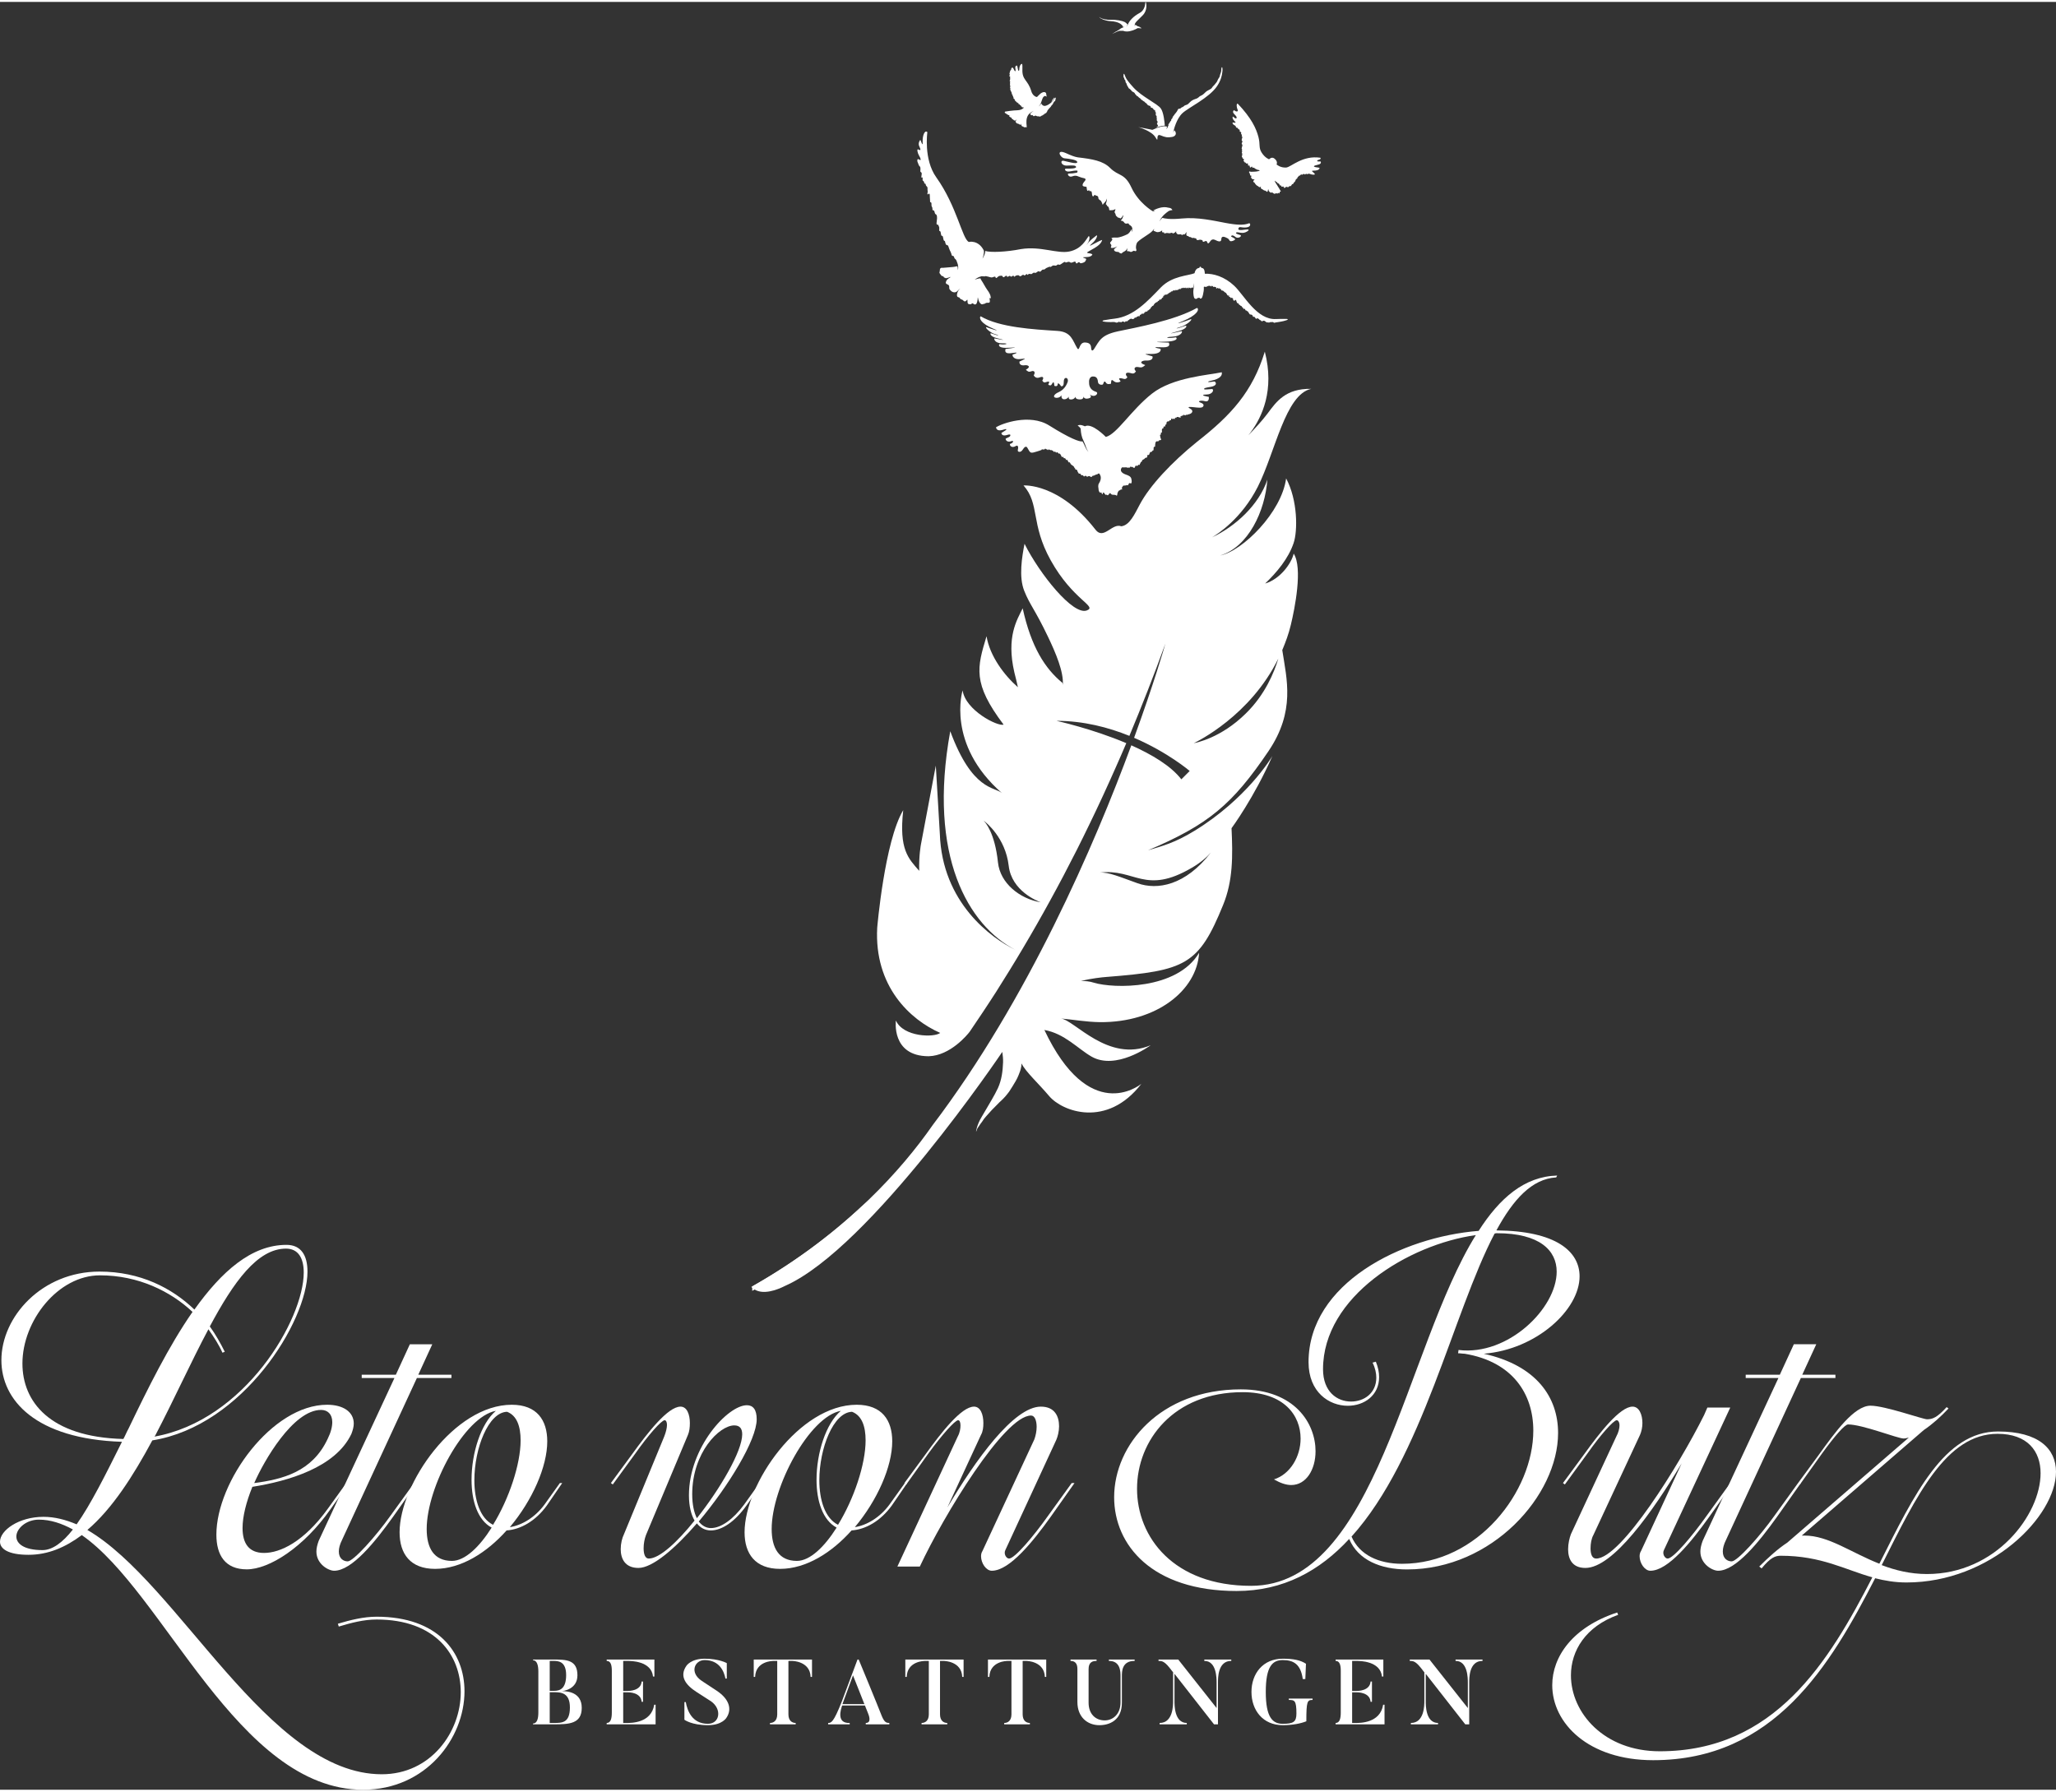 <?xml version="1.0"?>
<svg xmlns="http://www.w3.org/2000/svg" width="70" height="61" viewBox="0 0 230 200" fill="none">
<rect x="0" y="0" width="230" height="200" fill="#333333" stroke="none"/>
<path d="M112.33 47.829C111.691 48.041 111.492 47.889 111.414 47.593C112.051 47.167 115.194 46.02 117.365 47.381C119.691 48.839 120.756 49.226 121.092 49.166C121.378 49.602 121.411 49.98 121.769 50.344C121.481 49.947 121.506 49.74 121.226 49.126C121.171 49.005 121.122 48.895 121.077 48.792C120.907 48.309 120.897 47.794 120.897 47.794C120.915 47.639 120.554 47.391 120.554 47.391C120.841 47.207 121.365 47.477 121.365 47.477C122.137 47.037 123.707 48.664 123.707 48.664C124.948 48.357 126.529 45.668 128.864 43.825C131.2 41.983 135.238 41.747 136.674 41.431C136.742 41.693 136.632 42.152 135.452 42.385C134.964 42.481 135.022 42.599 135.879 42.459C136.119 42.624 136.1 42.952 135.445 43.061C134.838 43.161 134.686 43.209 134.7 43.302C134.711 43.367 134.747 43.382 135.614 43.303C135.853 43.44 135.59 43.911 134.999 43.916C134.453 43.921 134.539 44.024 134.768 44.085C135.064 44.164 135.226 44.179 135.226 44.179C135.253 44.33 135.25 44.795 134.781 44.662C134.312 44.528 133.887 44.684 134.276 44.817C134.667 44.951 134.704 45.12 134.57 45.284C134.436 45.448 133.966 45.386 133.586 45.343C132.585 45.23 133.028 45.419 133.253 45.575C133.48 45.731 133.44 46.069 132.878 46.155C132.847 46.209 132.785 46.191 132.738 46.19C132.718 46.19 132.678 46.179 132.659 46.189C132.629 46.205 132.63 46.255 132.615 46.262C132.579 46.28 132.326 46.092 132.36 46.265C132.3 46.298 132.25 46.269 132.195 46.301C132.173 46.313 132.17 46.337 132.138 46.35C132.107 46.363 132.092 46.329 132.054 46.353C132.061 46.399 132.077 46.444 132.084 46.489C132.023 46.533 131.913 46.463 131.848 46.45C131.782 46.436 131.665 46.412 131.607 46.45C131.613 46.472 131.612 46.505 131.62 46.526C131.56 46.571 131.513 46.469 131.462 46.516C131.434 46.541 131.441 46.624 131.438 46.66C131.399 46.676 131.375 46.637 131.335 46.626C131.263 46.606 131.277 46.642 131.231 46.659C131.161 46.685 131.077 46.577 131.003 46.631C131.017 46.679 131.01 46.748 131.001 46.797C130.963 46.819 130.917 46.795 130.874 46.807C130.854 46.813 130.859 46.786 130.836 46.803C130.814 46.82 130.827 46.87 130.807 46.89C130.745 46.953 130.635 46.899 130.569 46.954C130.487 47.021 130.489 47.097 130.485 47.197C130.479 47.339 130.403 47.223 130.359 47.328C130.32 47.423 130.402 47.512 130.27 47.505C130.213 47.501 130.212 47.467 130.175 47.518C130.145 47.56 130.173 47.646 130.142 47.683C130.112 47.72 130.056 47.705 130.022 47.74C129.985 47.777 129.981 47.837 129.978 47.888C129.971 47.985 129.996 48.085 129.983 48.18C129.908 48.135 129.864 48.189 129.858 48.269C129.855 48.312 129.886 48.345 129.866 48.386C129.86 48.397 129.774 48.439 129.763 48.442C129.782 48.52 129.784 48.604 129.806 48.688C129.818 48.733 129.824 48.783 129.841 48.825C129.856 48.865 129.901 48.906 129.898 48.953C129.891 49.042 129.78 49.009 129.709 49.033C129.617 49.063 129.608 49.123 129.545 49.181C129.449 49.095 129.302 49.165 129.271 49.279C129.239 49.399 129.218 49.524 129.22 49.646C129.22 49.676 129.224 49.728 129.204 49.752C129.171 49.789 129.172 49.751 129.134 49.764C129.051 49.793 129.061 49.825 129.053 49.916C129.044 50.033 129.086 50.218 128.922 50.19C128.908 50.223 128.892 50.278 128.869 50.304C128.829 50.349 128.824 50.325 128.778 50.332C128.676 50.348 128.642 50.398 128.607 50.491C128.583 50.556 128.561 50.667 128.495 50.688C128.458 50.7 128.413 50.656 128.382 50.676C128.35 50.697 128.354 50.79 128.347 50.825C128.34 50.859 128.331 50.924 128.31 50.951C128.27 51.004 128.227 50.971 128.172 50.989C128.099 51.011 128.055 51.097 127.995 51.141C127.926 51.192 127.827 51.206 127.78 51.277C127.74 51.338 127.73 51.52 127.62 51.459C127.603 51.492 127.603 51.525 127.592 51.56C127.578 51.606 127.577 51.602 127.561 51.627C127.545 51.651 127.529 51.645 127.514 51.694C127.504 51.722 127.5 51.754 127.5 51.785C127.445 51.826 127.428 51.767 127.383 51.775C127.326 51.785 127.338 51.812 127.303 51.846C127.256 51.891 127.241 51.909 127.175 51.904C127.143 51.901 127.091 51.868 127.057 51.881C126.967 51.914 126.988 52.104 126.885 52.126C126.814 52.141 126.706 52.023 126.646 51.996C126.577 52.093 126.49 51.95 126.43 52.001C126.388 52.036 126.414 52.093 126.351 52.11C126.344 52.112 126.296 52.088 126.281 52.088C126.257 52.088 126.233 52.104 126.209 52.108C126.111 52.122 126.061 52.058 125.961 52.066C125.875 52.073 125.789 52.063 125.704 52.072C125.667 52.076 125.534 52.054 125.51 52.078C125.51 52.078 125.029 52.57 126.001 52.894C126.233 52.971 126.528 53.095 126.568 53.38C126.586 53.506 126.618 53.616 126.59 53.741C126.576 53.806 126.537 53.95 126.477 53.824C126.451 53.846 126.433 53.871 126.401 53.882C126.364 53.641 126.192 54.08 126.182 54.09C126.092 54.024 126.098 54.045 126.015 54.073C125.955 54.093 125.882 54.094 125.816 54.103C125.76 54.111 125.674 54.093 125.628 54.141C125.583 54.188 125.583 54.288 125.505 54.297C125.49 54.381 125.537 54.459 125.523 54.542C125.482 54.575 125.464 54.529 125.425 54.533C125.381 54.539 125.39 54.557 125.362 54.573C125.324 54.594 125.249 54.605 125.238 54.662C125.138 54.61 125.021 54.91 125.002 54.985C124.989 55.04 124.996 55.153 124.968 55.197C124.924 55.269 124.887 55.215 124.841 55.185C124.788 55.15 124.756 55.152 124.689 55.145C124.509 55.124 124.359 55.176 124.245 54.993C124.137 54.818 124.19 55.068 124.06 55.022C124.038 55.074 124.011 55.145 123.968 55.173C123.868 55.239 123.858 55.129 123.795 55.097C123.781 55.236 123.638 55.108 123.6 55.056C123.574 55.02 123.561 54.973 123.527 54.94C123.499 54.912 123.453 54.91 123.438 54.864C123.364 54.938 123.374 54.979 123.355 55.074C123.248 55.063 123.241 54.954 123.202 54.862C123.126 54.853 123.16 54.935 123.072 54.9C123.026 54.882 122.998 54.838 122.974 54.8C122.939 54.743 122.912 54.68 122.903 54.612C122.893 54.543 122.898 54.482 122.884 54.417C122.87 54.355 122.86 54.295 122.857 54.231C122.851 54.099 122.871 53.962 122.941 53.853C123.015 53.739 123.079 53.612 123.113 53.475C123.152 53.323 123.161 53.143 123.099 52.991C123.074 52.933 123.044 52.866 123.012 52.812C122.948 52.703 122.866 52.757 122.788 52.814C122.771 52.827 122.778 52.84 122.753 52.85C122.737 52.855 122.701 52.852 122.682 52.855C122.635 52.864 122.598 52.889 122.552 52.902C122.475 52.924 122.429 52.981 122.354 52.992C122.313 52.997 122.268 53 122.229 53.016C122.185 53.035 122.185 53.054 122.161 53.09C122.098 53.183 122.037 53.149 121.956 53.09C121.876 53.032 121.811 53.031 121.727 53.069C121.695 53.083 121.667 53.117 121.629 53.118C121.585 53.118 121.553 53.069 121.517 53.044C121.428 52.984 121.395 53.007 121.327 53.064C121.251 53.129 121.221 53.046 121.167 52.982C121.101 52.905 121.056 52.951 120.973 52.96C120.952 52.912 120.89 52.823 120.851 52.789C120.803 52.747 120.743 52.771 120.688 52.777C120.647 52.669 120.565 52.615 120.534 52.498C120.519 52.439 120.501 52.382 120.457 52.34C120.409 52.295 120.378 52.323 120.321 52.33C120.313 52.295 120.291 52.251 120.277 52.214C120.265 52.185 120.244 52.138 120.207 52.145C120.171 52.066 120.161 52.006 120.097 51.953C120.058 51.922 120.024 51.882 119.982 51.856C119.965 51.846 119.938 51.843 119.925 51.833C119.91 51.823 119.901 51.804 119.885 51.789C119.857 51.762 119.809 51.739 119.788 51.713C119.748 51.663 119.705 51.507 119.634 51.495C119.611 51.492 119.603 51.527 119.569 51.513C119.547 51.504 119.539 51.485 119.528 51.468C119.503 51.432 119.484 51.387 119.461 51.352C119.442 51.322 119.41 51.232 119.378 51.218C119.337 51.201 119.319 51.258 119.278 51.258C119.249 51.2 119.221 51.127 119.177 51.079C119.12 51.018 119.075 51.056 119.011 51.042C118.992 51.008 118.938 50.882 118.896 50.877C118.829 50.868 118.848 50.992 118.775 50.892C118.704 50.791 118.647 50.548 118.513 50.52C118.483 50.514 118.458 50.541 118.426 50.526C118.401 50.516 118.39 50.487 118.373 50.467C118.334 50.423 118.286 50.353 118.229 50.377C118.2 50.389 118.186 50.433 118.152 50.423C118.134 50.418 118.095 50.361 118.077 50.346C118.006 50.286 117.982 50.287 117.924 50.355C117.868 50.314 117.84 50.252 117.778 50.215C117.714 50.175 117.638 50.124 117.567 50.137C117.515 50.147 117.509 50.151 117.462 50.124C117.433 50.108 117.404 50.085 117.374 50.072C117.333 50.054 117.306 50.051 117.271 50.085C117.249 50.106 117.249 50.148 117.21 50.142C117.192 50.111 117.152 50.062 117.118 50.047C117.071 50.027 117.06 50.07 117.016 50.05C116.991 50.009 116.968 49.96 116.915 49.979C116.879 49.992 116.86 50.064 116.821 50.073C116.794 50.079 116.752 50.054 116.715 50.061C116.695 50.065 116.672 50.079 116.652 50.078C116.615 50.076 116.625 50.059 116.598 50.048C116.55 50.028 116.551 50.045 116.525 50.09C116.5 50.132 116.487 50.152 116.44 50.158C116.429 50.16 116.427 50.138 116.409 50.144C116.399 50.147 116.389 50.16 116.379 50.165C116.363 50.174 116.348 50.184 116.327 50.192C116.179 50.246 116.026 50.289 115.874 50.331C115.719 50.372 115.539 50.443 115.375 50.421C115.261 50.406 115.19 50.321 115.127 50.222C114.926 49.91 114.895 49.639 114.626 49.817C114.508 49.896 114.39 50.179 114.234 50.276C114.036 50.398 113.815 50.312 113.861 50.133C113.947 49.804 113.885 49.529 113.635 49.682C113.184 49.957 112.919 49.624 112.987 49.45C113.451 49.297 113.379 49.035 113.16 49.13C112.903 49.241 112.566 49.217 112.491 48.894C112.499 48.773 113.074 48.702 113.024 48.462C113.036 48.352 112.839 48.391 112.719 48.43C112.174 48.606 112.042 48.398 112.025 48.22C112.16 48.114 112.603 47.891 112.578 47.828C112.584 47.746 112.399 47.806 112.33 47.829Z" fill="white"/>
<path d="M123.094 1.77C123.251 1.891 123.776 2.024 124.279 2C124.855 1.972 125.577 2.121 125.812 2.246C126.012 2.353 126.065 2.475 126.132 2.506C126.147 2.568 125.989 2.78 125.989 2.78C125.989 2.78 126.102 2.678 126.172 2.528C126.226 2.398 126.32 2.179 126.598 1.895C126.876 1.61 127.134 1.431 127.548 1.199C127.956 0.971 128.104 0.433 128.111 0.21C128.12 -0.058 128.192 -0.066 128.215 0.167C128.215 0.167 128.397 0.92 127.841 1.489C127.284 2.058 126.949 2.307 126.94 2.55C126.937 2.752 126.976 2.757 126.976 2.757C126.976 2.757 126.947 2.677 126.978 2.562C127.035 2.578 127.155 2.621 127.248 2.716C127.248 2.716 127.513 2.75 127.722 2.951C127.722 2.951 127.56 2.874 127.379 2.856C127.379 2.856 127.633 2.917 127.712 2.977C127.712 2.977 127.389 2.908 127.255 2.936C127.255 2.936 126.893 3.176 126.385 3.274C125.877 3.372 125.664 3.232 125.664 3.232C125.664 3.232 125.513 3.241 125.228 3.233C125.076 3.267 124.825 3.371 124.658 3.463C124.173 3.732 124.648 3.423 124.761 3.358C124.875 3.294 124.984 3.247 125.201 3.106C125.408 2.914 125.569 2.889 125.626 2.857C125.743 2.816 125.802 2.778 125.802 2.778C125.802 2.778 125.707 2.81 125.631 2.823C125.638 2.753 125.613 2.698 125.529 2.609C125.404 2.475 125.085 2.204 124.296 2.159C123.543 2.117 123.074 1.829 123.016 1.749C122.958 1.668 122.937 1.649 123.094 1.77Z" fill="white"/>
<path d="M129.178 14.201C129.681 13.979 130.128 13.877 130.348 13.912C130.397 13.915 130.472 13.932 130.54 13.945C130.556 13.981 130.564 14.019 130.55 14.052C130.535 14.087 130.507 14.097 130.487 14.123C130.469 14.147 130.468 14.184 130.47 14.21C130.5 14.191 130.508 14.153 130.539 14.131C130.568 14.112 130.588 14.109 130.604 14.072C130.62 14.032 130.65 13.989 130.64 13.95C130.661 13.897 130.693 13.892 130.715 13.815C130.726 13.778 130.713 13.77 130.708 13.733C130.701 13.688 130.712 13.684 130.743 13.652C130.796 13.596 130.833 13.526 130.873 13.457C130.891 13.425 130.907 13.388 130.929 13.358C130.952 13.328 130.989 13.31 131.013 13.278C131.043 13.238 131.01 13.236 131.015 13.188C131.019 13.155 131.056 13.112 131.074 13.088C131.097 13.059 131.136 13.037 131.152 13.002C131.165 12.974 131.167 12.935 131.175 12.905C131.198 12.826 131.252 12.797 131.295 12.726C131.427 12.509 131.646 12.332 131.743 12.097C131.767 12.042 131.786 11.983 131.853 11.959C131.908 11.938 131.971 11.953 132.026 11.93C132.082 11.907 132.114 11.855 132.161 11.822C132.209 11.787 132.267 11.776 132.319 11.749C132.431 11.693 132.476 11.593 132.608 11.555C132.72 11.523 132.818 11.495 132.906 11.419C132.994 11.343 133.065 11.256 133.155 11.181C133.251 11.1 133.322 11.027 133.443 10.976C133.546 10.932 133.634 10.882 133.744 10.854C133.859 10.824 133.966 10.772 134.054 10.697C134.156 10.611 134.213 10.541 134.348 10.491C134.576 10.407 134.744 10.197 134.917 10.044C135.083 9.899 135.324 9.833 135.496 9.694C135.597 9.611 135.633 9.485 135.74 9.4C135.84 9.321 135.895 9.226 135.975 9.131C136.061 9.03 136.145 8.936 136.19 8.813C136.234 8.69 136.284 8.595 136.366 8.488C136.443 8.388 136.455 8.287 136.48 8.171C136.504 8.052 136.568 7.948 136.596 7.832C136.621 7.731 136.615 7.617 136.629 7.514C136.636 7.46 136.636 7.374 136.669 7.326C136.719 7.254 136.74 7.356 136.748 7.402C136.773 7.542 136.758 7.689 136.742 7.828C136.717 8.063 136.672 8.295 136.597 8.521C136.493 8.837 136.332 9.155 136.14 9.437C135.257 10.739 132.94 11.824 132.274 12.448C131.608 13.071 131.319 14.296 131.319 14.296C131.28 14.507 131.235 14.603 131.235 14.603C131.235 14.603 131.3 14.535 131.368 14.353C131.686 14.68 131.539 15.036 131.113 15.106C130.606 15.19 130.38 15.157 129.827 14.926C129.213 14.67 129.704 15.912 129.267 15.16C128.829 14.408 127.337 14.008 127.337 14.008C127.337 14.008 128.492 14.207 128.762 14.278C128.951 14.328 128.9 14.324 129.178 14.201Z" fill="white"/>
<path d="M125.691 8.116C125.697 7.982 125.767 8.052 125.805 8.136C125.939 8.433 125.868 8.556 126.801 9.58C127.735 10.605 129.467 11.381 129.856 11.915C130.185 12.367 130.275 13.501 130.306 13.834C129.884 13.856 129.506 13.988 129.261 14.108C129.362 14.045 129.476 13.968 129.532 13.881C129.572 13.82 129.534 13.819 129.499 13.773C129.505 13.766 129.506 13.749 129.512 13.741C129.49 13.726 129.463 13.718 129.441 13.703C129.444 13.678 129.439 13.66 129.442 13.635C129.436 13.63 129.43 13.626 129.423 13.621C129.432 13.604 129.426 13.586 129.433 13.572C129.441 13.553 129.457 13.555 129.469 13.54C129.497 13.501 129.492 13.481 129.493 13.44C129.494 13.409 129.501 13.383 129.485 13.355C129.467 13.324 129.42 13.309 129.41 13.272C129.407 13.258 129.419 13.242 129.417 13.229C129.415 13.214 129.407 13.202 129.405 13.189C129.398 13.153 129.413 13.128 129.411 13.094C129.41 13.054 129.396 13.041 129.403 13C129.411 12.957 129.402 12.949 129.388 12.912C129.372 12.867 129.39 12.854 129.398 12.814C129.407 12.758 129.387 12.767 129.344 12.727C129.297 12.684 129.3 12.619 129.286 12.562C129.273 12.507 129.337 12.425 129.309 12.378C129.282 12.332 129.25 12.355 129.242 12.292C129.238 12.257 129.23 12.224 129.222 12.194C129.216 12.172 129.219 12.12 129.198 12.101C129.172 12.078 129.155 12.097 129.129 12.089C129.102 12.081 129.092 12.073 129.07 12.054C129.039 12.028 129.023 12.001 129.009 11.966C129.003 11.95 129.005 11.929 128.993 11.916C128.977 11.901 128.953 11.908 128.938 11.891C128.904 11.875 128.875 11.852 128.841 11.837C128.802 11.821 128.747 11.824 128.724 11.787C128.703 11.754 128.729 11.713 128.707 11.679C128.682 11.641 128.613 11.624 128.57 11.613C128.461 11.585 128.415 11.558 128.341 11.48C128.312 11.449 128.305 11.422 128.285 11.388C128.258 11.344 128.228 11.333 128.179 11.309C128.093 11.267 128.076 11.188 127.998 11.143C127.954 11.117 127.906 11.108 127.869 11.073C127.831 11.036 127.817 11.007 127.765 10.983C127.715 10.96 127.679 10.95 127.647 10.907C127.623 10.873 127.61 10.844 127.578 10.814C127.512 10.754 127.417 10.718 127.361 10.651C127.33 10.616 127.316 10.583 127.272 10.559C127.223 10.531 127.166 10.527 127.133 10.481C127.109 10.448 127.107 10.418 127.074 10.389C127.027 10.347 126.99 10.328 126.966 10.267C126.926 10.167 126.865 10.123 126.761 10.071C126.719 10.05 126.671 10.039 126.637 10.006C126.604 9.975 126.59 9.933 126.556 9.901C126.493 9.843 126.438 9.767 126.365 9.719C126.327 9.695 126.28 9.678 126.254 9.642C126.232 9.614 126.228 9.577 126.212 9.545C126.178 9.481 126.13 9.423 126.096 9.359C126.058 9.287 126.049 9.216 126.022 9.144C125.988 9.053 125.911 9.023 125.906 8.918C125.903 8.87 125.911 8.823 125.886 8.779C125.863 8.738 125.819 8.711 125.796 8.669C125.776 8.631 125.777 8.591 125.766 8.551C125.754 8.509 125.724 8.482 125.707 8.443C125.663 8.342 125.685 8.222 125.691 8.116Z" fill="white"/>
<path d="M123.667 35.584C124.01 35.519 124.353 35.473 124.694 35.433C126.848 35.176 128.39 33.459 129.861 31.942C131.123 30.641 132.92 30.642 133.629 30.35C133.741 29.863 133.977 29.779 134.167 29.75L134.227 29.616L134.322 29.634L134.4 29.75C134.617 29.777 134.758 29.869 134.783 30.409C135.734 30.369 136.973 30.722 138.069 31.754C139.166 32.786 140.587 35.579 142.728 35.478C142.773 35.476 142.817 35.475 142.862 35.474C143.168 35.466 143.475 35.453 143.779 35.462C143.805 35.463 144.068 35.449 144.061 35.518C144.056 35.576 143.866 35.623 143.842 35.632C143.662 35.692 143.482 35.73 143.303 35.763C143.177 35.787 143.05 35.808 142.924 35.827C142.854 35.837 142.785 35.847 142.715 35.857C142.671 35.863 142.533 35.917 142.5 35.887C142.457 35.849 142.436 35.805 142.373 35.811C142.324 35.815 142.286 35.834 142.237 35.821C142.182 35.808 142.145 35.81 142.088 35.83C142.043 35.845 141.997 35.868 141.952 35.872C141.897 35.876 141.85 35.847 141.796 35.85C141.747 35.853 141.718 35.867 141.672 35.837C141.629 35.807 141.586 35.77 141.544 35.736C141.469 35.676 141.414 35.643 141.319 35.672C141.278 35.684 141.241 35.701 141.2 35.72C141.139 35.748 141.135 35.737 141.096 35.681C141.032 35.588 140.94 35.603 140.872 35.531C140.855 35.513 140.854 35.481 140.835 35.469C140.821 35.46 140.799 35.475 140.782 35.465C140.77 35.458 140.769 35.423 140.755 35.413C140.734 35.397 140.709 35.408 140.686 35.407C140.66 35.406 140.626 35.394 140.6 35.404C140.578 35.411 140.566 35.437 140.546 35.445C140.494 35.466 140.48 35.436 140.452 35.388C140.399 35.294 140.363 35.222 140.266 35.221C140.203 35.221 140.188 35.25 140.155 35.176C140.135 35.131 140.121 35.079 140.092 35.044C140.029 34.967 139.911 34.983 139.832 34.96C139.798 34.95 139.764 34.897 139.744 34.857C139.718 34.806 139.709 34.785 139.672 34.746C139.644 34.716 139.629 34.675 139.604 34.64C139.569 34.591 139.525 34.608 139.488 34.575C139.443 34.533 139.446 34.51 139.38 34.508C139.314 34.505 139.323 34.491 139.3 34.414C139.284 34.361 139.253 34.324 139.208 34.321C139.168 34.318 139.128 34.37 139.094 34.336C139.065 34.306 139.074 34.224 139.039 34.196C138.995 34.161 138.971 34.187 138.938 34.121C138.91 34.063 138.902 34.029 138.852 34.012C138.805 33.994 138.775 34.002 138.739 33.956C138.723 33.934 138.73 33.909 138.703 33.896C138.684 33.885 138.656 33.91 138.64 33.901C138.599 33.881 138.612 33.821 138.585 33.785C138.57 33.765 138.541 33.762 138.523 33.745C138.508 33.73 138.499 33.701 138.483 33.689C138.446 33.662 138.433 33.681 138.388 33.699C138.368 33.622 138.362 33.582 138.328 33.52C138.305 33.48 138.306 33.452 138.296 33.402C138.279 33.313 138.199 33.318 138.139 33.385C138.096 33.431 138.088 33.464 138.045 33.431C138.027 33.417 138.025 33.393 138.009 33.378C137.987 33.359 137.966 33.375 137.95 33.336C137.929 33.285 137.967 33.218 137.927 33.177C137.912 33.162 137.885 33.166 137.869 33.15C137.854 33.135 137.849 33.107 137.835 33.093C137.78 33.039 137.771 33.127 137.716 33.133C137.674 33.136 137.653 33.061 137.624 33.032C137.582 32.988 137.54 33.021 137.496 32.998C137.5 32.942 137.482 32.901 137.5 32.843C137.459 32.833 137.408 32.878 137.36 32.85C137.26 32.791 137.224 32.617 137.132 32.541C137.09 32.507 137.04 32.488 136.995 32.464C136.939 32.433 136.91 32.356 136.858 32.331C136.821 32.315 136.786 32.302 136.751 32.287C136.716 32.271 136.648 32.289 136.62 32.259C136.594 32.23 136.601 32.169 136.579 32.133C136.549 32.084 136.516 32.117 136.471 32.102C136.436 32.09 136.424 32.026 136.388 32.022C136.382 32.021 136.346 32.057 136.332 32.06C136.303 32.068 136.299 32.063 136.279 32.047C136.238 32.017 136.235 31.97 136.175 31.998C136.154 32.008 136.097 32.084 136.079 32.078C136.054 32.071 136.053 31.974 136.043 31.944C136.018 31.871 136.014 31.892 135.962 31.897C135.919 31.901 135.886 31.857 135.846 31.862C135.797 31.868 135.791 31.922 135.742 31.882C135.716 31.861 135.687 31.823 135.659 31.8C135.622 31.77 135.605 31.735 135.558 31.774C135.529 31.799 135.511 31.844 135.478 31.86C135.477 31.824 135.467 31.787 135.454 31.759C135.389 31.786 135.275 31.825 135.252 31.713C135.213 31.724 135.196 31.793 135.159 31.811C135.119 31.83 135.078 31.773 135.045 31.768C135.037 31.807 135.011 31.865 134.982 31.879C134.955 31.893 134.939 31.865 134.906 31.875C134.829 31.898 134.644 31.786 134.667 31.946C134.696 32.147 134.623 32.561 134.571 32.772C134.536 32.91 134.481 33.147 134.363 33.176C134.096 33.24 134.358 33.08 134.106 33.1C133.814 33.124 134.018 33.204 133.806 33.222C133.544 33.243 133.526 32.91 133.5 32.593C133.485 32.409 133.494 32.32 133.516 32.15C133.516 32.144 133.515 32.141 133.516 32.136C133.519 32.118 133.523 32.102 133.525 32.087C133.57 31.823 133.537 31.461 133.537 31.461C133.537 31.461 133.522 31.795 133.47 31.996C133.423 31.949 133.354 31.938 133.335 31.936C133.316 32.054 133.284 32.01 133.244 31.976C133.227 31.994 133.218 32.017 133.214 32.045C133.177 32.057 133.184 32.022 133.166 31.998C133.136 31.957 133.162 31.958 133.116 31.966C133.093 31.97 133.081 32.02 133.046 31.986C133.027 31.969 133.029 31.921 133.01 31.903C133 31.932 132.996 31.997 132.977 32.017C132.948 32.047 132.944 32.008 132.918 32.007C132.889 32.006 132.888 32.049 132.85 32.012C132.834 31.996 132.81 31.953 132.807 31.924C132.766 32.034 132.765 32.07 132.698 31.997C132.694 32.008 132.69 32.019 132.686 32.029C132.635 32.041 132.625 31.942 132.575 31.95C132.572 31.971 132.557 32 132.555 32.021C132.518 32.03 132.457 31.889 132.424 32.011C132.373 32.023 132.336 31.884 132.309 32.049C132.281 32.016 132.264 31.989 132.22 31.993C132.18 32.103 132.155 32.012 132.106 32.028C132.097 32.065 132.072 32.141 132.043 32.151C132.012 32.161 131.988 32.093 131.962 32.077C131.946 32.181 131.891 32.133 131.844 32.132C131.832 32.162 131.819 32.19 131.807 32.219C131.76 32.231 131.723 32.13 131.693 32.255C131.629 32.267 131.615 32.179 131.559 32.272C131.545 32.246 131.543 32.178 131.507 32.214C131.486 32.236 131.498 32.282 131.469 32.307C131.459 32.297 131.441 32.257 131.428 32.258C131.406 32.258 131.402 32.309 131.382 32.311C131.354 32.314 131.338 32.235 131.304 32.234C131.29 32.274 131.269 32.307 131.248 32.339C131.232 32.317 131.223 32.276 131.207 32.254C131.195 32.281 131.165 32.386 131.143 32.396C131.112 32.411 131.113 32.334 131.084 32.328C131.068 32.367 131.055 32.419 131.023 32.429C131.016 32.342 130.95 32.484 130.927 32.511C130.936 32.5 130.901 32.455 130.898 32.449C130.889 32.482 130.885 32.515 130.863 32.538C130.858 32.531 130.848 32.526 130.843 32.518C130.835 32.537 130.821 32.541 130.814 32.566C130.794 32.563 130.774 32.56 130.753 32.56C130.741 32.603 130.716 32.618 130.69 32.605C130.682 32.637 130.669 32.667 130.653 32.693C130.634 32.688 130.626 32.681 130.621 32.651C130.594 32.66 130.582 32.698 130.577 32.737C130.553 32.742 130.539 32.719 130.521 32.71C130.519 32.725 130.507 32.746 130.506 32.762C130.474 32.768 130.46 32.73 130.438 32.711C130.43 32.731 130.419 32.735 130.412 32.761C130.388 32.766 130.375 32.743 130.356 32.734C130.354 32.755 130.339 32.784 130.336 32.805C130.297 32.815 130.278 32.729 130.243 32.765C130.225 32.783 130.214 32.888 130.205 32.918C130.169 32.93 130.168 32.876 130.141 32.868C130.119 32.937 130.13 33.016 130.103 33.078C130 33.077 130.015 33.062 129.968 33.21C129.899 33.21 129.894 33.202 129.866 33.309C129.819 33.308 129.724 33.275 129.686 33.322C129.662 33.351 129.665 33.417 129.637 33.444C129.606 33.474 129.568 33.446 129.535 33.444C129.513 33.543 129.452 33.638 129.409 33.538C129.39 33.567 129.372 33.607 129.367 33.644C129.34 33.648 129.312 33.638 129.297 33.614C129.274 33.632 129.269 33.669 129.255 33.684C129.235 33.704 129.218 33.7 129.197 33.716C129.168 33.739 129.137 33.781 129.113 33.814C129.084 33.855 129.066 33.904 129.041 33.945C128.973 34.057 128.89 33.941 128.855 34.098C128.8 34.101 128.729 34.227 128.695 34.289C128.672 34.332 128.67 34.361 128.631 34.376C128.617 34.382 128.619 34.34 128.588 34.366C128.578 34.374 128.557 34.439 128.55 34.456C128.487 34.44 128.431 34.591 128.385 34.506C128.366 34.564 128.36 34.626 128.313 34.645C128.274 34.661 128.223 34.627 128.185 34.625C128.178 34.655 128.17 34.686 128.161 34.715C128.117 34.719 128.097 34.666 128.054 34.677C128.036 34.726 128.04 34.766 128.035 34.808C128.015 34.806 127.994 34.802 127.974 34.801C127.966 34.833 127.952 34.862 127.937 34.888C127.909 34.892 127.882 34.882 127.866 34.858C127.812 34.942 127.796 34.868 127.747 34.873C127.707 34.877 127.673 34.951 127.641 34.977C127.601 35.01 127.57 34.978 127.53 35.023C127.493 35.064 127.489 35.137 127.459 35.188C127.373 35.188 127.34 35.053 127.269 35.206C127.227 35.205 127.204 35.199 127.163 35.232C127.142 35.248 127.092 35.293 127.083 35.327C126.989 35.324 126.973 35.248 126.901 35.382C126.867 35.447 126.863 35.436 126.807 35.456C126.772 35.469 126.746 35.492 126.71 35.491C126.669 35.49 126.646 35.462 126.614 35.448C126.577 35.431 126.54 35.443 126.501 35.449C126.434 35.459 126.356 35.472 126.31 35.581C126.254 35.575 126.244 35.585 126.194 35.635C126.162 35.666 126.108 35.733 126.071 35.744C126.03 35.757 126 35.712 125.96 35.714C125.909 35.715 125.88 35.797 125.834 35.823C125.777 35.855 125.75 35.758 125.69 35.756C125.663 35.755 125.63 35.775 125.606 35.774C125.572 35.772 125.54 35.755 125.506 35.754C125.478 35.823 125.449 35.86 125.404 35.84C125.359 35.82 125.353 35.79 125.296 35.809C125.27 35.818 125.272 35.841 125.24 35.834C125.21 35.827 125.22 35.807 125.2 35.788C125.179 35.768 125.174 35.747 125.142 35.764C125.111 35.781 125.114 35.83 125.092 35.852C125.045 35.898 125.02 35.843 124.978 35.846C124.957 35.847 124.935 35.871 124.916 35.878C124.878 35.892 124.877 35.881 124.85 35.874C124.809 35.863 124.767 35.837 124.732 35.821C124.709 35.811 124.68 35.824 124.662 35.82C124.545 35.793 124.405 35.819 124.283 35.818C124.171 35.816 124.059 35.814 123.947 35.809C123.792 35.803 123.637 35.795 123.486 35.764C123.464 35.759 123.326 35.744 123.34 35.687C123.357 35.613 123.635 35.59 123.667 35.584Z" fill="white"/>
<path d="M118.407 43.666C119.015 43.398 119.307 42.905 119.441 42.499C119.511 42.287 119.411 42.051 119.225 42.063C119.107 42.086 118.988 42.182 118.993 42.634C118.997 42.942 118.828 43.048 118.685 42.977C118.576 42.788 118.46 42.691 118.387 42.673C118.233 42.633 118.466 43.108 117.95 42.955C117.941 42.863 117.923 42.399 117.762 42.605C117.631 42.773 117.631 43.018 117.271 42.828C117.281 42.695 117.511 42.441 117.227 42.473C116.963 42.514 116.813 42.719 116.595 42.36C116.798 42.046 116.718 41.845 116.306 42.004C116.12 42.076 115.836 42.114 115.639 41.77C115.851 41.456 115.72 41.199 115.377 41.321C115.054 41.436 114.979 41.337 114.758 41.146C115.418 40.799 114.965 40.59 114.626 40.647C114.312 40.7 113.992 40.59 114.049 40.23C114.6 39.964 115.002 39.832 114.171 39.95C113.477 40.049 113.22 39.651 113.274 39.455C113.743 39.299 114.008 39.156 113.247 39.278C112.486 39.399 112.4 39.158 112.487 38.825C113.294 38.725 114.145 38.591 112.925 38.686C111.735 38.778 111.668 38.429 111.808 38.286C112.551 38.395 112.975 38.172 112.118 38.19C111.315 38.206 111.166 37.706 111.248 37.642C112.743 37.928 112.279 37.801 111.506 37.609C110.834 37.442 110.722 37.127 110.835 37.061C111.867 37.434 111.838 37.29 111.344 37.172C110.85 37.053 110.177 36.475 110.327 36.377C110.971 36.62 112.072 36.945 111.145 36.568C109.706 35.981 109.49 35.339 109.706 35.17C111.82 36.419 115.586 36.632 118.276 36.803C119.874 36.904 119.978 37.876 120.528 38.78C120.807 39.085 120.687 38.07 121.391 38.099C122.028 38.125 122.045 38.482 122.069 38.766C122.096 39.096 122.27 39.014 122.378 38.846C122.997 37.892 123.16 37.255 125.099 36.843C127.037 36.431 131.376 35.658 133.908 34.229C134.192 34.379 133.977 35.037 132.232 35.747C131.108 36.205 132.454 35.785 133.238 35.486C133.432 35.571 132.643 36.205 132.036 36.367C131.429 36.528 131.406 36.674 132.662 36.212C132.808 36.268 132.696 36.592 131.871 36.817C130.923 37.076 130.355 37.243 132.197 36.827C132.305 36.884 132.162 37.395 131.158 37.449C130.087 37.507 130.635 37.691 131.553 37.518C131.74 37.648 131.687 38.002 130.193 38.014C128.662 38.026 129.736 38.085 130.752 38.115C130.89 38.438 130.803 38.686 129.843 38.632C128.883 38.578 129.226 38.697 129.824 38.811C129.908 39.002 129.758 39.4 128.748 39.383C127.697 39.366 128.213 39.435 128.924 39.652C129.027 40.005 128.637 40.142 128.24 40.117C127.812 40.09 127.265 40.338 128.119 40.627C127.859 40.836 127.773 40.941 127.361 40.855C126.922 40.763 126.781 41.031 127.073 41.325C126.857 41.685 126.648 41.559 126.409 41.504C125.881 41.382 125.841 41.679 126.121 41.974C125.88 42.35 125.692 42.113 125.359 42.096C125.001 42.089 125.33 42.331 125.354 42.463C124.922 42.683 124.672 42.499 124.494 42.343C124.275 42.152 124.294 42.616 124.29 42.708C123.659 42.906 123.743 42.418 123.553 42.472C123.464 42.496 123.494 42.596 123.374 42.795C123.201 42.878 122.848 42.808 122.826 42.5C122.785 41.92 122.452 41.906 122.279 41.9C122.011 41.89 121.834 42.116 121.829 42.468C121.823 42.82 121.851 43.385 122.62 43.625C122.97 43.734 122.503 44.374 121.871 43.894C121.871 43.894 122.305 44.234 121.774 44.356C121.273 44.471 121.224 44.189 121.202 44.113C121.202 44.113 121.293 44.492 120.756 44.467C120.219 44.442 120.335 44.147 120.335 44.147C120.335 44.147 120.195 44.474 119.811 44.473C119.428 44.473 119.581 44.136 119.581 44.136C119.581 44.136 119.396 44.469 119.031 44.453C118.666 44.436 118.745 43.995 118.745 43.995C118.745 43.995 118.585 44.317 118.162 44.288C117.74 44.258 117.86 43.907 118.407 43.666Z" fill="white"/>
<path d="M140.797 18.923C140.723 18.947 140.642 18.96 140.561 18.97C140.402 18.99 140.238 18.996 140.074 18.998C140.017 18.998 139.942 19.01 139.882 18.993C139.847 18.982 139.825 18.956 139.79 18.962C139.753 18.968 139.72 19.012 139.726 19.049C139.733 19.101 139.797 19.156 139.819 19.207C139.845 19.268 139.82 19.345 139.867 19.403C139.907 19.453 139.992 19.462 140.043 19.457C139.974 19.477 139.968 19.53 139.953 19.589C139.943 19.632 139.942 19.646 139.981 19.688C140.008 19.717 140.027 19.746 140.051 19.776C140.109 19.85 140.174 19.849 140.244 19.843C140.298 19.837 140.379 19.878 140.426 19.861C140.379 19.866 140.323 19.87 140.29 19.898C140.256 19.927 140.252 19.982 140.229 20.019C140.207 20.055 140.168 20.092 140.217 20.14C140.257 20.178 140.314 20.181 140.347 20.228C140.381 20.275 140.391 20.322 140.433 20.367C140.471 20.409 140.507 20.45 140.544 20.492C140.586 20.54 140.631 20.557 140.686 20.583C140.743 20.611 140.777 20.652 140.825 20.692C140.933 20.785 140.986 20.697 141.055 20.648C141.048 20.735 141.004 20.823 141.107 20.901C141.147 20.933 141.194 20.945 141.238 20.968C141.286 20.993 141.324 21.032 141.369 21.062C141.42 21.095 141.459 21.099 141.511 21.107C141.563 21.114 141.592 21.134 141.634 21.171C141.669 21.203 141.714 21.251 141.762 21.242C141.802 21.235 141.815 21.189 141.822 21.155C141.838 21.076 141.841 21.005 141.879 20.935C141.9 21.05 141.918 21.152 142.023 21.25C142.06 21.285 142.127 21.332 142.176 21.342C142.237 21.354 142.249 21.295 142.312 21.317C142.366 21.336 142.418 21.38 142.461 21.416C142.519 21.464 142.573 21.473 142.634 21.457C142.68 21.446 142.711 21.403 142.759 21.402C142.808 21.401 142.855 21.447 142.902 21.438C142.947 21.43 142.976 21.388 143.014 21.37C143.063 21.345 143.089 21.388 143.134 21.424C143.152 21.401 143.163 21.329 143.162 21.297C143.161 21.237 143.148 21.22 143.221 21.226C143.337 21.235 143.247 21.123 143.205 21.061C143.155 20.986 143.124 20.91 143.079 20.835C143.029 20.751 142.963 20.671 142.92 20.586C142.852 20.452 142.751 20.33 142.675 20.198C142.656 20.163 142.583 20.051 142.613 20.019C142.645 19.983 142.695 20.053 142.684 20.092C142.755 20.099 142.855 20.161 142.887 20.222C142.913 20.272 142.923 20.288 142.982 20.302C143.031 20.314 143.06 20.312 143.092 20.358C143.125 20.406 143.162 20.537 143.226 20.546C143.265 20.552 143.283 20.509 143.322 20.549C143.348 20.576 143.331 20.615 143.35 20.643C143.413 20.736 143.494 20.628 143.557 20.649C143.639 20.677 143.599 20.805 143.684 20.814C143.743 20.821 143.807 20.728 143.851 20.703C143.92 20.663 143.968 20.695 144.046 20.724C144.126 20.754 144.153 20.668 144.209 20.641C144.262 20.616 144.319 20.556 144.388 20.62C144.434 20.578 144.458 20.513 144.496 20.463C144.513 20.441 144.528 20.406 144.551 20.391C144.576 20.373 144.603 20.39 144.632 20.381C144.677 20.367 144.693 20.278 144.722 20.241C144.738 20.22 144.752 20.192 144.774 20.177C144.782 20.171 144.796 20.175 144.806 20.168C144.815 20.161 144.822 20.146 144.829 20.136C144.862 20.093 144.898 20.054 144.913 20.003C144.927 19.956 144.936 19.906 144.968 19.865C145.004 19.818 145.038 19.799 145.087 19.768C145.144 19.732 145.128 19.67 145.157 19.617C145.171 19.59 145.194 19.588 145.215 19.573C145.235 19.559 145.248 19.535 145.263 19.515C145.297 19.471 145.325 19.407 145.403 19.438C145.454 19.39 145.525 19.273 145.623 19.307C145.678 19.326 145.692 19.349 145.728 19.306C145.755 19.274 145.789 19.255 145.832 19.245C145.9 19.229 145.907 19.276 145.967 19.302C146.019 19.325 146.029 19.264 146.065 19.246C146.094 19.232 146.148 19.232 146.185 19.243C146.205 19.25 146.231 19.277 146.25 19.279C146.268 19.28 146.286 19.258 146.298 19.249C146.346 19.215 146.427 19.204 146.495 19.231C146.637 19.287 146.784 19.329 146.927 19.331C146.96 19.332 147.128 19.32 147.086 19.248C147.06 19.203 147 19.141 146.9 19.06C146.626 18.838 146.821 18.891 147.162 18.863C147.517 18.833 147.583 18.696 147.629 18.596C147.563 18.522 147.414 18.528 147.234 18.497C146.808 18.422 146.971 18.316 147.405 18.219C147.84 18.122 147.775 17.953 147.733 17.845C147.51 17.846 147.389 17.874 147.357 17.793C147.292 17.624 147.853 17.689 147.716 17.433C145.688 17.128 144.427 18.491 143.88 18.528C143.227 18.572 142.805 18.182 142.805 18.182C142.805 18.182 142.999 17.856 142.563 17.52C142.249 17.279 141.972 17.605 141.972 17.605C141.972 17.605 141.525 17.465 141.135 16.852C140.78 16.293 141.003 15.973 140.778 15.108C140.533 14.169 140.007 13.002 138.454 11.374C138.287 11.375 138.333 11.821 138.452 12.064C138.571 12.307 138.246 12.315 138.051 12.1C137.806 12.31 138.001 12.472 138.214 12.701C138.427 12.93 138.323 13.065 138.233 13.039C138.142 13.012 137.917 12.817 137.917 12.817C137.724 13.197 138.502 13.538 138.119 13.513C138.075 13.51 137.94 13.47 137.883 13.514C137.852 13.538 137.911 13.622 137.926 13.65C137.96 13.711 137.984 13.73 138.048 13.766C138.103 13.797 138.163 13.827 138.21 13.874C138.252 13.915 138.246 13.956 138.266 14.003C138.298 14.08 138.338 14.055 138.399 14.078C138.457 14.1 138.491 14.131 138.507 14.186C138.527 14.258 138.559 14.239 138.621 14.266C138.756 14.325 138.632 14.482 138.715 14.52C138.752 14.537 138.774 14.518 138.81 14.552C138.839 14.58 138.85 14.619 138.853 14.652C138.857 14.702 138.816 14.763 138.84 14.812C138.87 14.808 138.907 14.812 138.93 14.841C138.908 14.899 138.929 14.978 138.909 15.037C138.934 15.06 138.967 15.074 138.977 15.105C138.986 15.135 138.969 15.178 138.961 15.203C138.945 15.252 138.928 15.303 138.92 15.355C138.913 15.395 138.893 15.479 138.919 15.524C138.936 15.554 138.973 15.552 138.989 15.579C139 15.598 138.983 15.657 138.975 15.673C138.948 15.726 138.912 15.77 138.909 15.835C138.908 15.855 138.905 15.891 138.917 15.909C138.941 15.944 138.972 15.939 138.982 15.983C138.996 16.038 138.977 16.096 138.964 16.139C138.949 16.189 138.932 16.233 138.923 16.289C138.918 16.324 138.903 16.358 138.903 16.395C138.903 16.41 138.905 16.43 138.91 16.445C138.921 16.476 138.94 16.475 138.953 16.498C138.968 16.525 138.948 16.564 138.939 16.585C138.93 16.607 138.898 16.645 138.913 16.672C139.002 16.629 138.953 16.755 138.941 16.787C138.929 16.816 138.889 16.904 138.934 16.935C138.938 16.932 138.942 16.929 138.946 16.926C139.011 16.954 138.962 17.052 138.939 17.08C138.941 17.08 138.951 17.079 138.957 17.075C139.003 17.099 138.941 17.187 138.934 17.212C138.922 17.251 138.909 17.306 138.923 17.348C138.961 17.282 138.961 17.389 138.969 17.404C138.983 17.429 138.999 17.428 139.01 17.456C139.016 17.47 139.013 17.492 139.015 17.507C139.025 17.575 139.04 17.53 139.083 17.534C139.126 17.538 139.146 17.584 139.15 17.616C139.162 17.701 139.072 17.753 139.144 17.836C139.161 17.856 139.18 17.857 139.201 17.876C139.215 17.889 139.229 17.92 139.239 17.936C139.269 17.987 139.284 18.002 139.319 17.959C139.373 17.99 139.381 18.067 139.447 18.087C139.502 18.104 139.542 18.014 139.596 18.096C139.629 18.147 139.592 18.204 139.609 18.253C139.631 18.321 139.71 18.328 139.755 18.295C139.816 18.328 139.805 18.376 139.807 18.425C139.809 18.48 139.834 18.541 139.901 18.52C139.958 18.502 139.971 18.457 140.015 18.428C140.069 18.393 140.1 18.471 140.086 18.514C140.131 18.562 140.186 18.543 140.237 18.542C140.312 18.54 140.326 18.587 140.376 18.631C140.402 18.654 140.455 18.672 140.486 18.688C140.527 18.709 140.567 18.732 140.608 18.752C140.667 18.781 140.722 18.785 140.782 18.8C140.806 18.806 140.9 18.823 140.912 18.855C140.926 18.893 140.819 18.916 140.797 18.923L140.797 18.923Z" fill="white"/>
<path d="M112.927 8.03C112.927 8.003 112.936 7.971 112.945 7.945C112.957 7.91 112.967 7.875 112.975 7.839C112.99 7.773 113.006 7.684 113.06 7.637C113.102 7.601 113.124 7.592 113.121 7.528C113.114 7.392 113.278 7.215 113.395 7.505C113.513 7.795 113.673 7.891 113.588 7.459C113.534 7.186 113.686 7.124 113.75 7.115C113.811 7.173 113.838 7.3 113.85 7.418C113.885 7.736 114.027 7.85 114.032 7.47C114.036 7.189 114.174 6.927 114.339 6.932C114.371 7.022 114.388 7.207 114.374 7.533C114.322 8.777 114.989 8.689 115.371 9.991C115.498 10.426 115.806 10.605 115.932 10.624C116.045 10.653 116.102 10.612 116.102 10.612C116.102 10.612 116.053 10.608 116.007 10.595C116.064 10.566 116.149 10.51 116.248 10.398C116.428 10.194 116.68 10.045 116.88 10.097C117.081 10.149 117.046 10.404 117.046 10.404L117.104 10.602C117.104 10.602 117.051 10.559 116.928 10.52C116.819 10.52 116.726 10.628 116.703 10.655C116.624 10.752 116.537 11.047 116.462 11.261C116.401 11.435 116.325 11.582 116.18 11.698C116.324 11.611 116.403 11.51 116.481 11.344C116.516 11.436 116.592 11.563 116.757 11.621C117.032 11.719 117.63 11.3 117.803 11.033C117.852 10.956 117.906 10.88 117.962 10.809C117.988 10.775 118.022 10.727 118.063 10.712C118.121 10.689 118.113 10.75 118.106 10.789C118.098 10.828 118.088 10.867 118.079 10.906C118.072 10.933 118.066 10.96 118.059 10.987C118.053 11.011 118.05 11.054 118.037 11.075C118.006 11.124 117.955 11.118 117.918 11.153C117.881 11.189 117.88 11.254 117.845 11.293C117.802 11.341 117.791 11.398 117.761 11.454C117.732 11.508 117.678 11.522 117.645 11.57C117.609 11.621 117.587 11.679 117.546 11.727C117.508 11.771 117.464 11.809 117.428 11.854C117.389 11.903 117.341 11.942 117.301 11.989C117.265 12.03 117.249 12.081 117.207 12.118C117.155 12.164 117.16 12.223 117.132 12.282C117.122 12.305 117.104 12.319 117.088 12.337C117.066 12.364 117.052 12.396 117.031 12.423C116.991 12.476 116.933 12.438 116.887 12.486C116.86 12.515 116.842 12.556 116.809 12.579C116.787 12.595 116.765 12.589 116.741 12.598C116.685 12.62 116.684 12.698 116.614 12.698C116.586 12.698 116.565 12.694 116.54 12.713C116.516 12.731 116.501 12.761 116.474 12.776C116.454 12.787 116.432 12.78 116.411 12.787C116.386 12.794 116.372 12.817 116.35 12.831C116.291 12.87 116.272 12.8 116.221 12.791C116.202 12.789 116.181 12.801 116.163 12.804C116.137 12.808 116.11 12.806 116.085 12.801C116.041 12.793 116.002 12.771 115.959 12.765C115.938 12.763 115.906 12.768 115.889 12.756C115.87 12.742 115.875 12.711 115.876 12.689C115.849 12.693 115.823 12.723 115.796 12.733C115.76 12.747 115.722 12.764 115.686 12.774C115.658 12.782 115.622 12.791 115.598 12.771C115.578 12.752 115.566 12.725 115.546 12.706C115.538 12.711 115.536 12.708 115.528 12.704C115.533 12.648 115.48 12.653 115.445 12.665C115.402 12.68 115.357 12.694 115.314 12.673C115.315 12.654 115.332 12.645 115.335 12.625C115.316 12.615 115.292 12.612 115.273 12.601C115.279 12.587 115.274 12.574 115.279 12.56C115.265 12.554 115.249 12.55 115.233 12.545C115.352 12.345 115.656 12.177 115.656 12.177C115.56 12.215 115.344 12.33 115.185 12.471C115.185 12.47 115.185 12.47 115.185 12.469L115.175 12.48C115.026 12.613 114.927 12.792 114.876 12.986C114.824 13.18 114.817 13.383 114.825 13.581C114.828 13.685 114.847 13.787 114.852 13.89C114.854 13.938 114.853 14.006 114.831 14.051C114.799 14.052 114.784 14.037 114.762 14.015C114.729 13.985 114.723 14.026 114.689 14.019C114.673 14.016 114.665 14 114.647 14.001C114.633 14.001 114.618 14.013 114.606 14.02C114.576 14.036 114.557 14.048 114.535 14.018C114.517 13.995 114.5 13.952 114.471 13.945C114.458 13.941 114.445 13.95 114.432 13.949C114.414 13.947 114.405 13.935 114.391 13.927C114.369 13.912 114.339 13.92 114.321 13.902C114.31 13.89 114.305 13.867 114.295 13.853C114.285 13.84 114.276 13.83 114.269 13.816C114.249 13.779 114.231 13.754 114.229 13.711C114.227 13.675 114.236 13.644 114.241 13.609C114.204 13.66 114.177 13.806 114.096 13.73C114.06 13.696 114.038 13.688 113.992 13.677C113.951 13.667 113.932 13.63 113.895 13.616C113.861 13.603 113.823 13.621 113.788 13.606C113.756 13.592 113.722 13.56 113.701 13.531C113.68 13.502 113.671 13.478 113.64 13.458C113.603 13.435 113.592 13.412 113.609 13.366C113.626 13.32 113.657 13.28 113.68 13.237C113.705 13.191 113.732 13.152 113.771 13.116C113.726 13.147 113.688 13.182 113.648 13.219C113.63 13.236 113.613 13.265 113.589 13.273C113.559 13.284 113.533 13.26 113.504 13.258C113.472 13.256 113.448 13.271 113.424 13.242C113.405 13.219 113.393 13.202 113.37 13.184C113.343 13.162 113.328 13.146 113.293 13.138C113.255 13.129 113.252 13.117 113.23 13.088C113.211 13.061 113.177 13.055 113.161 13.024C113.146 12.997 113.147 12.963 113.148 12.932C113.109 12.926 113.071 12.949 113.042 12.913C113.027 12.895 113.021 12.885 113.001 12.873C112.983 12.861 112.966 12.855 112.945 12.847C112.904 12.83 112.903 12.799 112.904 12.756C112.906 12.708 112.91 12.675 112.951 12.646C112.931 12.643 112.916 12.659 112.897 12.666C112.877 12.674 112.853 12.678 112.832 12.673C112.809 12.666 112.796 12.649 112.778 12.634C112.758 12.618 112.733 12.612 112.709 12.603C112.683 12.594 112.661 12.587 112.641 12.568C112.623 12.551 112.602 12.545 112.585 12.53C112.566 12.514 112.555 12.487 112.535 12.471C112.516 12.455 112.488 12.455 112.464 12.446C112.435 12.436 112.415 12.429 112.406 12.396C112.397 12.365 112.398 12.33 112.412 12.302C112.432 12.309 112.428 12.275 112.447 12.268C112.492 12.254 112.834 12.211 112.969 12.192C113.124 12.169 113.278 12.153 113.434 12.142C113.534 12.135 113.634 12.13 113.734 12.126C113.898 12.12 114.07 12.101 114.226 12.041C114.312 12.008 114.397 11.968 114.465 11.902C114.499 11.869 114.532 11.834 114.544 11.783C114.502 11.747 114.453 11.875 114.403 11.846C114.407 11.823 114.419 11.802 114.424 11.779C114.411 11.77 114.396 11.771 114.381 11.771C114.363 11.771 114.353 11.77 114.335 11.766C114.321 11.763 114.299 11.767 114.289 11.755C114.274 11.738 114.291 11.724 114.294 11.704C114.303 11.655 114.26 11.676 114.231 11.678C114.184 11.682 114.191 11.638 114.202 11.602C114.206 11.588 114.219 11.57 114.209 11.556C114.199 11.541 114.169 11.55 114.155 11.552C114.117 11.56 114.088 11.562 114.079 11.513C114.072 11.476 114.085 11.447 114.04 11.444C114.007 11.441 113.966 11.452 113.942 11.421C113.921 11.395 113.94 11.354 113.925 11.325C113.904 11.286 113.87 11.314 113.84 11.308C113.795 11.299 113.843 11.242 113.803 11.235C113.776 11.23 113.728 11.257 113.712 11.223C113.693 11.185 113.731 11.167 113.678 11.155C113.666 11.153 113.642 11.149 113.635 11.137C113.628 11.125 113.638 11.106 113.631 11.092C113.618 11.065 113.566 11.06 113.54 11.049C113.502 11.034 113.516 10.995 113.529 10.96C113.538 10.935 113.545 10.926 113.526 10.907C113.513 10.894 113.499 10.888 113.482 10.882C113.473 10.879 113.46 10.879 113.453 10.871C113.447 10.864 113.452 10.853 113.447 10.846C113.435 10.832 113.408 10.838 113.395 10.826C113.372 10.805 113.382 10.749 113.382 10.721C113.382 10.7 113.385 10.685 113.371 10.668C113.361 10.656 113.344 10.649 113.333 10.637C113.336 10.607 113.356 10.548 113.328 10.532C113.311 10.523 113.285 10.534 113.273 10.515C113.261 10.497 113.275 10.472 113.281 10.455C113.3 10.402 113.266 10.407 113.235 10.378C113.22 10.364 113.223 10.353 113.218 10.334C113.212 10.31 113.196 10.311 113.185 10.293C113.164 10.26 113.207 10.223 113.179 10.189C113.166 10.174 113.15 10.169 113.151 10.146C113.152 10.125 113.175 10.108 113.165 10.087C113.157 10.072 113.132 10.07 113.121 10.057C113.111 10.045 113.107 10.025 113.101 10.01C113.088 9.973 113.048 9.943 113.046 9.905C113.045 9.887 113.05 9.873 113.044 9.856C113.038 9.837 113.025 9.829 113.015 9.814C112.993 9.777 113.028 9.739 113.033 9.7C113.038 9.662 113.003 9.632 112.992 9.596C112.979 9.553 113.005 9.512 113.018 9.471C113.032 9.43 113.019 9.4 113.003 9.362C112.984 9.318 112.973 9.292 112.985 9.242C112.995 9.201 112.996 9.167 112.994 9.125C112.992 9.09 112.979 9.056 112.983 9.021C112.989 8.972 113.027 8.927 112.992 8.88C112.977 8.86 112.946 8.851 112.944 8.823C112.942 8.802 112.962 8.782 112.972 8.764C112.982 8.746 112.996 8.724 113.003 8.704C113.01 8.679 112.999 8.673 112.992 8.652C112.98 8.611 113.012 8.56 113.016 8.519C112.968 8.492 113.007 8.396 113.002 8.354C112.997 8.309 112.976 8.325 112.948 8.336C112.903 8.353 112.902 8.325 112.916 8.288C112.936 8.233 112.974 8.154 112.954 8.095C112.944 8.068 112.928 8.061 112.927 8.03Z" fill="white"/>
<path d="M117.852 10.934C117.833 10.968 117.74 11.098 117.74 11.098C117.782 11.005 117.916 10.667 117.947 10.7C117.979 10.733 117.952 10.797 117.952 10.797C117.952 10.797 117.871 10.9 117.852 10.934Z" fill="white"/>
<path d="M117.59 11.25C117.685 11.145 117.803 10.644 117.821 10.866C117.821 10.866 117.744 11.068 117.722 11.105C117.7 11.143 117.59 11.25 117.59 11.25Z" fill="white"/>
<path d="M122.017 27.774C122.423 27.537 123.191 27.174 123.291 26.627C123.046 26.689 122.433 27.048 122.074 27.217C121.716 27.386 122.118 27.087 122.339 26.852C122.728 26.438 122.755 26.134 122.69 26.102C122.356 26.362 122.028 26.611 121.778 26.898C121.671 27.021 121.574 27.152 121.526 27.219C121.557 27.174 121.612 27.093 121.699 26.96C121.929 26.609 121.919 26.151 121.777 26.21C121.476 26.602 121.017 27.618 119.651 27.915C118.284 28.212 116.455 27.295 114.223 27.65C112.562 27.98 110.819 28.046 110.218 27.862C110.218 28.246 109.908 28.724 109.908 28.724C109.908 28.724 110.148 28.05 110.047 27.784C109.421 26.584 108.382 26.853 108.382 26.853C107.641 26.517 107.05 22.861 104.738 19.622C103.298 17.606 103.742 14.57 103.742 14.57C103.439 14.272 103.181 15.004 103.215 15.648C103.25 16.293 103.045 15.602 102.963 15.442C102.888 15.456 102.685 15.827 102.826 16.124C103.028 16.551 103.007 16.661 102.761 16.516C102.516 16.371 102.641 16.907 102.814 17.195C102.988 17.484 103.108 17.827 102.824 17.636C102.748 17.585 102.641 17.543 102.62 17.693C102.599 17.849 102.672 17.975 102.722 18.096C102.753 18.173 102.775 18.265 102.822 18.329C102.873 18.397 102.927 18.412 102.952 18.503C102.981 18.614 102.97 18.714 102.962 18.83C102.959 18.872 102.951 18.935 102.962 18.974C102.979 19.037 103.004 19.021 103.041 19.054C103.101 19.107 103.12 19.161 103.112 19.252C103.102 19.359 103.071 19.466 103.072 19.567C103.074 19.741 103.129 19.623 103.219 19.641C103.221 19.701 103.209 19.758 103.207 19.822C103.204 19.879 103.223 19.928 103.216 19.983C103.304 20.01 103.419 20.163 103.397 20.29C103.419 20.294 103.441 20.317 103.459 20.325C103.468 20.328 103.512 20.33 103.517 20.335C103.561 20.372 103.549 20.412 103.566 20.48C103.598 20.605 103.691 20.621 103.739 20.722C103.784 20.816 103.743 20.972 103.764 21.081C103.777 21.145 103.789 21.192 103.781 21.264C103.774 21.33 103.737 21.419 103.749 21.484C103.782 21.663 103.906 21.326 103.988 21.491C104.034 21.583 104.006 21.762 104.021 21.873C104.036 21.983 104.043 22.087 104.044 22.205C104.045 22.266 104.033 22.369 104.078 22.405C104.121 22.439 104.147 22.388 104.18 22.465C104.229 22.577 104.179 22.769 104.227 22.88C104.259 22.953 104.289 22.947 104.299 23.046C104.307 23.12 104.321 23.209 104.316 23.284C104.363 23.313 104.432 23.306 104.475 23.343C104.523 23.383 104.538 23.473 104.558 23.541C104.576 23.599 104.585 23.659 104.618 23.704C104.664 23.767 104.726 23.759 104.761 23.824C104.877 24.031 104.81 24.383 104.783 24.625C104.777 24.68 104.763 24.748 104.77 24.804C104.774 24.836 104.787 24.882 104.808 24.902C104.846 24.937 104.848 24.898 104.889 24.904C104.963 24.915 105.013 25.078 105.047 25.155C105.098 25.268 105.058 25.414 105.069 25.54C105.071 25.556 105.076 25.616 105.084 25.625C105.104 25.65 105.129 25.625 105.143 25.633C105.193 25.662 105.204 25.68 105.224 25.75C105.258 25.868 105.257 26.031 105.314 26.136C105.359 26.218 105.355 26.145 105.424 26.174C105.461 26.189 105.482 26.286 105.494 26.328C105.526 26.436 105.528 26.571 105.577 26.67C105.611 26.736 105.643 26.709 105.689 26.75C105.731 26.787 105.729 26.863 105.745 26.924C105.778 27.046 105.798 27.159 105.905 27.197C105.957 27.215 106.018 27.218 106.056 27.265C106.082 27.299 106.093 27.361 106.11 27.402C106.162 27.53 106.195 27.673 106.258 27.791C106.326 27.917 106.381 28.04 106.427 28.179C106.447 28.24 106.457 28.336 106.497 28.378C106.539 28.424 106.624 28.403 106.672 28.441C106.715 28.474 106.738 28.564 106.757 28.622C106.791 28.725 106.833 28.724 106.895 28.785C106.99 28.878 107.023 29.008 107.073 29.138C107.091 29.183 107.122 29.255 107.139 29.328C107.142 29.34 107.147 29.349 107.15 29.361C107.251 29.793 107.148 29.993 107.148 29.993C107.148 29.993 107.16 29.747 107.107 29.58C107.103 29.58 107.002 29.583 106.998 29.584C106.856 29.619 106.712 29.643 106.568 29.657C106.216 29.689 105.865 29.721 105.513 29.745C105.43 29.75 105.286 29.721 105.21 29.791C105.125 29.868 105.148 30.009 105.129 30.11C105.102 30.258 105.057 30.289 105.148 30.402C105.201 30.468 105.25 30.538 105.302 30.604C105.373 30.694 105.427 30.653 105.51 30.693C105.556 30.714 105.559 30.774 105.592 30.808C105.62 30.838 105.665 30.841 105.7 30.859C105.783 30.902 105.812 30.927 105.904 30.895C105.978 30.87 106.053 30.862 106.127 30.838C106.209 30.811 106.257 30.745 106.34 30.784C106.135 30.942 105.95 30.984 105.834 31.276C105.703 31.606 106.041 31.55 106.15 31.717C106.212 31.81 106.171 31.942 106.193 32.053C106.217 32.167 106.304 32.235 106.37 32.309C106.508 32.461 106.733 32.538 106.939 32.456C107.117 32.386 107.251 32.16 107.427 32.06C107.269 32.201 107.153 32.34 107.09 32.566C107.042 32.735 107.013 32.947 107.162 33.017C107.223 33.047 107.289 33.041 107.341 33.094C107.393 33.147 107.415 33.215 107.481 33.251C107.551 33.289 107.63 33.294 107.696 33.343C107.76 33.391 107.805 33.465 107.881 33.492C108.027 33.544 108.107 33.404 108.215 33.294C108.266 33.448 108.18 33.719 108.339 33.792C108.395 33.818 108.542 33.838 108.606 33.821C108.694 33.797 108.723 33.69 108.818 33.725C108.914 33.761 108.96 33.855 109.076 33.845C109.169 33.836 109.227 33.789 109.267 33.684C109.307 33.58 109.346 33.444 109.358 33.334C109.37 33.232 109.358 33.145 109.387 33.042C109.436 33.227 109.463 33.41 109.557 33.569C109.629 33.692 109.747 33.848 109.893 33.829C109.96 33.82 110.017 33.78 110.086 33.775C110.182 33.769 110.18 33.752 110.259 33.698C110.323 33.654 110.41 33.663 110.479 33.654C110.532 33.647 110.634 33.672 110.679 33.63C110.803 33.511 110.685 33.258 110.694 33.129C110.749 33.135 110.787 33.155 110.844 33.142C110.828 32.975 110.796 32.804 110.719 32.664C110.681 32.595 110.651 32.52 110.609 32.455C110.5 32.284 110.377 32.134 110.272 31.955C110.157 31.757 110.041 31.56 109.926 31.362C109.845 31.223 109.726 31.079 109.676 30.916C109.348 30.951 109.03 31.077 109.03 31.077C109.03 31.077 109.352 30.806 109.704 30.721C109.75 30.689 109.822 30.686 109.895 30.695C109.991 30.69 110.069 30.697 110.132 30.711C110.169 30.7 110.205 30.686 110.245 30.678C110.302 30.668 110.348 30.694 110.406 30.703C110.522 30.722 110.638 30.757 110.754 30.794C110.856 30.826 110.949 30.834 111.052 30.801C111.133 30.775 111.298 30.681 111.361 30.773C111.396 30.825 111.357 30.891 111.444 30.889C111.491 30.887 111.536 30.837 111.574 30.803C111.668 30.718 111.729 30.654 111.842 30.646C111.92 30.641 112.059 30.609 112.11 30.651C112.205 30.728 112.183 30.861 112.33 30.779C112.421 30.728 112.558 30.552 112.636 30.667C112.675 30.725 112.632 30.77 112.722 30.752C112.769 30.742 112.809 30.712 112.851 30.687C112.91 30.653 112.945 30.63 113.005 30.662C113.05 30.685 113.065 30.741 113.114 30.739C113.191 30.738 113.29 30.605 113.37 30.628C113.422 30.643 113.415 30.735 113.477 30.739C113.516 30.74 113.563 30.676 113.597 30.653C113.649 30.617 113.705 30.593 113.763 30.59C113.804 30.588 113.859 30.572 113.899 30.572C114.003 30.57 114.044 30.707 114.147 30.691C114.247 30.676 114.347 30.543 114.443 30.526C114.508 30.515 114.539 30.582 114.592 30.594C114.654 30.609 114.687 30.562 114.741 30.522C114.765 30.504 114.83 30.434 114.85 30.432C114.889 30.429 114.899 30.516 114.924 30.546C114.985 30.497 115.057 30.445 115.126 30.425C115.218 30.397 115.29 30.47 115.379 30.445C115.456 30.423 115.522 30.341 115.595 30.306C115.702 30.256 115.76 30.332 115.858 30.311C115.916 30.298 116 30.218 116.055 30.186C116.152 30.127 116.174 30.096 116.253 30.151C116.409 30.262 116.487 30.007 116.649 29.944C116.703 29.922 116.732 29.944 116.78 29.942C116.835 29.938 116.833 29.931 116.887 29.889C116.951 29.839 117.019 29.787 117.087 29.752C117.161 29.715 117.241 29.686 117.317 29.656C117.354 29.642 117.398 29.62 117.435 29.624C117.473 29.627 117.5 29.656 117.539 29.647C117.597 29.633 117.662 29.556 117.716 29.524C117.797 29.475 117.848 29.48 117.929 29.484C117.988 29.487 118.072 29.518 118.134 29.501C118.213 29.479 118.286 29.372 118.37 29.372C118.449 29.371 118.494 29.431 118.577 29.397C118.657 29.366 118.733 29.3 118.808 29.255C118.914 29.19 119.165 28.964 119.208 29.162C119.291 29.149 119.378 29.109 119.46 29.089C119.579 29.06 119.627 29.076 119.721 29.137C119.812 29.196 119.879 29.177 119.985 29.139C120.063 29.112 120.197 29.031 120.271 29.052C120.365 29.08 120.332 29.27 120.441 29.254C120.519 29.243 120.602 29.124 120.686 29.116C120.778 29.107 120.801 29.225 120.884 29.234C120.964 29.243 121.086 29.196 121.169 29.174C121.265 29.148 121.361 29.084 121.427 28.988C121.445 28.963 121.544 28.756 121.495 28.733C121.288 28.633 120.813 28.553 121.559 28.541C122.025 28.534 122.155 28.343 122.202 28.283C122.185 28.214 122.083 28.153 121.9 28.133C121.414 28.078 121.611 28.011 122.017 27.774Z" fill="white"/>
<path d="M119.291 16.937C119.742 17.143 120.252 17.351 120.581 17.39C122.175 17.577 123.389 17.771 124.183 18.572C125.141 19.539 125.795 19.093 126.581 20.786C127.368 22.478 128.91 23.389 128.91 23.389C129.076 23.479 129.217 23.373 129.217 23.373C129.217 23.373 129.089 23.388 129.003 23.334C129.264 23.187 130.032 22.813 130.714 23.023C130.714 23.023 131.106 23.031 131.149 23.316C131.149 23.316 131.116 23.241 130.746 23.386C130.746 23.386 130.256 23.712 129.99 24.069C129.975 24.084 129.965 24.101 129.954 24.116C129.793 24.338 129.701 24.558 129.701 24.558C129.701 24.558 129.893 24.256 130.038 24.157C130.258 24.23 130.873 24.359 132.191 24.23C133.966 24.056 135.749 24.471 137.084 24.722C138.418 24.972 139.139 24.99 139.728 24.766C139.867 24.714 140.028 25.166 139.422 25.228C138.814 25.289 138.634 25.048 138.539 25.351C138.482 25.533 138.688 25.562 139.381 25.463C140.075 25.364 139.407 25.852 138.995 25.84C138.584 25.829 138.401 25.704 138.289 25.811C138.177 25.917 138.496 25.998 138.751 26.081C139.004 26.165 138.53 26.556 138.202 26.291C137.873 26.025 137.753 26.133 137.728 26.209C137.698 26.298 137.841 26.266 138.153 26.505C138.292 26.61 137.729 26.861 137.592 26.74C137.501 26.661 137.493 26.54 137.351 26.461C136.769 26.136 136.636 26.263 136.621 26.576C136.607 26.89 136.295 26.815 135.933 26.627C135.747 26.531 135.534 26.549 135.385 26.779C135.337 26.854 135.284 26.93 135.215 26.984C135.084 27.087 135.061 26.863 135.002 26.793C134.91 26.684 134.784 26.793 134.663 26.831C134.568 26.86 134.55 26.811 134.532 26.728C134.512 26.635 134.471 26.633 134.388 26.626C134.329 26.621 134.28 26.588 134.218 26.599C134.146 26.612 134.079 26.645 134.005 26.645C133.942 26.645 133.881 26.638 133.852 26.576C133.823 26.514 133.83 26.447 133.751 26.441C133.719 26.439 133.687 26.444 133.656 26.437C133.626 26.429 133.602 26.41 133.573 26.4C133.507 26.379 133.432 26.421 133.365 26.409C133.303 26.397 133.272 26.337 133.215 26.317C133.16 26.3 133.096 26.312 133.042 26.291C132.988 26.268 132.959 26.213 132.906 26.192C132.847 26.169 132.775 26.188 132.74 26.124C132.673 26.001 132.723 25.835 132.781 25.697C132.729 25.797 132.623 25.863 132.564 25.959C132.529 26.017 132.493 26.036 132.442 26.013C132.378 25.985 132.364 25.99 132.303 26.047C132.245 26.099 132.213 26.075 132.171 26.037C132.125 25.995 132.071 25.98 132.004 25.994C131.9 26.013 131.766 26.03 131.693 25.958C131.618 25.882 131.525 25.795 131.584 25.658C131.535 25.675 131.509 25.75 131.465 25.78C131.441 25.797 131.415 25.8 131.389 25.818C131.365 25.836 131.342 25.856 131.316 25.873C131.253 25.916 131.238 25.898 131.184 25.872C131.14 25.849 131.103 25.828 131.049 25.825C131.019 25.823 130.996 25.823 130.966 25.84C130.937 25.857 130.913 25.894 130.88 25.892C130.859 25.89 130.845 25.869 130.825 25.865C130.803 25.861 130.768 25.868 130.746 25.87C130.691 25.877 130.659 25.864 130.61 25.852C130.554 25.837 130.507 25.848 130.447 25.863C130.391 25.877 130.322 25.899 130.267 25.898C130.233 25.898 130.228 25.883 130.223 25.853C130.218 25.825 130.209 25.789 130.208 25.76C130.172 25.765 130.132 25.786 130.1 25.793C130.071 25.799 130.056 25.787 130.032 25.765C130.004 25.741 129.995 25.712 129.998 25.668C130 25.639 130.021 25.589 130.012 25.561C130.006 25.558 130.001 25.561 129.996 25.565C129.995 25.571 129.994 25.578 129.993 25.584C129.943 25.606 129.915 25.613 129.871 25.649C129.834 25.678 129.797 25.698 129.755 25.709C129.663 25.731 129.57 25.766 129.479 25.758C129.287 25.741 129.206 25.628 129.033 25.617C129.089 25.534 129.113 25.389 129.113 25.389C129.113 25.389 129.023 25.509 128.947 25.592C128.632 25.973 127.323 26.632 127.177 26.979C127.092 27.181 127.066 27.36 127.082 27.562C127.088 27.639 127.169 27.77 127.104 27.843C127.019 27.939 126.926 27.837 126.849 27.837C126.772 27.837 126.688 27.922 126.613 27.949C126.47 28.003 126.426 27.939 126.315 27.897C126.233 27.867 126.085 27.946 126.078 27.823C126.074 27.744 126.13 27.619 126.143 27.534C126.087 27.628 126.008 27.735 125.932 27.809C125.847 27.891 125.729 27.934 125.63 27.997C125.575 28.032 125.533 28.084 125.484 28.12C125.427 28.161 125.425 28.155 125.362 28.125C125.298 28.093 125.159 28.057 125.141 27.972C125.02 27.979 124.913 27.959 124.804 27.925C124.737 27.903 124.616 27.815 124.621 27.726C124.625 27.625 124.771 27.542 124.837 27.48C124.887 27.433 124.932 27.376 124.985 27.332C124.887 27.4 124.779 27.462 124.669 27.489C124.546 27.519 124.36 27.558 124.261 27.483C124.285 27.366 124.355 27.303 124.31 27.182C124.279 27.101 124.162 27.036 124.192 26.926C124.206 26.875 124.254 26.843 124.286 26.81C124.327 26.767 124.345 26.734 124.377 26.684C124.408 26.634 124.451 26.598 124.43 26.537C124.411 26.486 124.323 26.497 124.348 26.415C124.533 26.342 124.69 26.352 124.861 26.364C125.244 26.391 125.83 26.128 126.097 25.999C126.343 25.879 126.468 25.617 126.574 25.436C126.586 25.461 126.583 25.497 126.584 25.532C126.586 25.572 126.584 25.616 126.607 25.644C126.626 25.667 126.66 25.672 126.678 25.691C126.685 25.648 126.659 25.628 126.646 25.594C126.634 25.561 126.627 25.527 126.642 25.484C126.656 25.441 126.681 25.416 126.674 25.369C126.668 25.333 126.655 25.3 126.649 25.264C126.647 25.247 126.639 25.232 126.63 25.218C126.602 25.121 126.51 25.044 126.444 24.999C126.405 24.973 126.363 24.958 126.327 24.925C126.288 24.891 126.284 24.835 126.249 24.801C126.196 24.75 126.14 24.785 126.07 24.794C126.015 24.801 125.945 24.802 125.892 24.787C125.777 24.754 125.753 24.629 125.666 24.566C125.631 24.542 125.571 24.514 125.532 24.496C125.483 24.473 125.421 24.492 125.375 24.459C125.409 24.422 125.447 24.372 125.482 24.332C125.501 24.31 125.523 24.288 125.539 24.263C125.56 24.23 125.556 24.215 125.569 24.184C125.613 24.067 125.676 23.972 125.653 23.847C125.588 23.95 125.496 24.119 125.397 24.189C125.321 24.245 125.299 24.212 125.248 24.17C125.197 24.127 125.145 24.154 125.086 24.135C125.04 24.119 125.014 24.069 124.978 24.039C124.933 24.002 124.889 23.97 124.852 23.923C124.809 23.867 124.805 23.812 124.79 23.74C124.775 23.665 124.72 23.633 124.696 23.567C124.656 23.458 124.781 23.308 124.785 23.184C124.724 23.185 124.656 23.239 124.597 23.261C124.531 23.286 124.459 23.297 124.394 23.299C124.324 23.299 124.262 23.297 124.19 23.304C124.11 23.311 124.09 23.31 124.084 23.223C124.075 23.101 124.03 22.93 123.934 22.873C123.882 22.842 123.849 22.84 123.826 22.778C123.807 22.726 123.799 22.648 123.722 22.675C123.7 22.563 123.756 22.441 123.787 22.331C123.82 22.213 123.837 22.11 123.834 21.987C123.783 22.175 123.683 22.337 123.541 22.473C123.508 22.505 123.476 22.535 123.447 22.572C123.429 22.595 123.405 22.655 123.377 22.668C123.307 22.705 123.314 22.552 123.294 22.506C123.264 22.438 123.218 22.393 123.192 22.319C123.161 22.232 123.114 22.218 123.045 22.173C122.992 22.14 122.927 22.087 122.895 22.03C122.858 21.962 122.881 21.869 122.845 21.8C122.816 21.744 122.761 21.694 122.701 21.682C122.62 21.663 122.553 21.684 122.519 21.59C122.47 21.595 122.43 21.604 122.394 21.641C122.366 21.668 122.35 21.723 122.317 21.744C122.219 21.805 122.177 21.614 122.166 21.546C122.15 21.443 122.153 21.329 122.112 21.236C122.067 21.138 121.976 21.163 121.886 21.171C121.86 21.131 121.861 21.08 121.816 21.054C121.78 21.079 121.713 21.147 121.669 21.137C121.629 21.129 121.609 21.058 121.597 21.021C121.565 20.918 121.571 20.804 121.55 20.689C121.426 20.657 121.082 20.673 121.105 20.47C121.127 20.285 121.271 20.145 121.381 20C121.516 19.821 121.39 19.735 121.241 19.715C121.124 19.697 120.815 19.606 120.645 19.53C120.47 19.453 120.289 19.378 119.92 19.523C119.572 19.66 119.302 19.195 119.575 19.197C119.85 19.2 120.08 19.183 120.429 19.109C120.52 19.09 120.534 19.051 120.542 18.915C120.516 18.787 119.872 18.934 119.609 18.971C119.176 19.035 118.977 18.645 119.281 18.652C119.634 18.66 120.376 18.653 120.379 18.476C120.382 18.242 119.879 18.297 119.328 18.309C118.681 18.324 118.563 17.686 118.988 17.775C119.414 17.862 120.426 18.174 120.501 17.959C120.605 17.663 119.589 17.544 119.088 17.496C118.586 17.447 118.06 16.376 119.291 16.937Z" fill="white"/>
<path d="M140.706 54.24C142.658 50.383 143.781 43.9 146.683 43.285C143.815 43.233 142.779 44.723 141.803 46.041C141.164 46.89 140.343 47.766 139.652 48.476C139.738 48.364 139.833 48.251 139.928 48.121C141.164 46.457 142.606 43.432 141.492 39.124C140.11 43.623 137.709 46.24 133.925 49.196C131.058 51.51 128.622 54.119 127.508 56.216C126.946 57.265 126.376 58.556 125.435 58.66C124.424 58.253 123.465 60.221 122.558 59.05C118.456 53.772 114.5 54.093 114.5 54.093C116.339 56.173 115.268 58.374 117.54 62.465C120.028 66.938 122.8 67.614 121.582 68.073C120.036 68.671 116.288 63.974 114.612 60.619C114.327 62.084 113.947 64.329 114.586 65.898C115.216 67.475 115.778 67.961 117.238 71.02C118.101 72.823 119 74.938 118.896 76.394L118.853 76.177C116.909 74.591 115.355 72.156 114.405 67.839C113.765 69.139 112.556 71.02 113.472 74.999C113.636 75.614 113.748 76.134 113.869 76.663C112.349 75.337 110.725 73.178 110.362 70.96C109.308 74.461 108.764 76.203 112.271 80.849C111.623 81.083 108.004 79.254 107.685 77.018C107.685 77.018 105.81 83.025 112.09 88.511C111.252 87.783 108.773 88.268 106.303 81.586C103.746 95.609 108.376 103.332 113.575 106.036C110.915 104.754 105.387 100.775 105.137 93.044L104.687 85.434L103.02 94.266C103.02 94.266 102.779 95.523 102.83 97.204C101.621 95.826 100.55 94.829 101.042 90.418C98.952 93.893 98.132 103.566 98.132 103.566C97.777 110.127 101.82 113.863 105.18 115.337C104.497 115.874 101.051 115.805 100.222 113.95C100.222 113.95 99.678 117.919 103.858 117.945H103.893C106.311 117.876 108.229 115.527 108.453 115.232C108.471 115.206 108.479 115.198 108.479 115.198C108.98 114.47 109.473 113.733 109.956 113.005C110.466 112.242 110.958 111.479 111.451 110.717C111.952 109.919 112.452 109.122 112.945 108.325C113.454 107.501 113.955 106.669 114.448 105.837C114.957 104.979 115.458 104.121 115.951 103.254C116.46 102.361 116.961 101.469 117.454 100.567C117.963 99.64 118.464 98.712 118.957 97.776C119.458 96.814 119.959 95.852 120.451 94.881C120.952 93.885 121.444 92.888 121.928 91.883C122.429 90.851 122.921 89.811 123.396 88.78C123.889 87.713 124.372 86.639 124.847 85.564C125.236 84.68 125.625 83.805 125.996 82.921C122.153 81.291 118.179 80.424 118.179 80.424C121.22 80.424 124.01 81.161 126.342 82.106C127.715 78.812 129.071 75.38 130.375 71.774C130.237 72.26 129.063 76.307 126.869 82.322C130.66 83.952 133.088 86.032 133.088 86.032L132.155 86.968C130.98 85.451 128.829 84.177 126.558 83.163C122.438 94.301 115.001 111.575 104.342 125.642C102.571 128.19 100.196 131.094 97.147 134.032C93.701 137.36 89.399 140.723 84.147 143.696C84.113 143.713 84.087 143.731 84.052 143.757C84.087 143.783 84.113 143.817 84.147 143.843C84.234 143.921 84.32 143.982 84.415 144.043C85.4 144.632 86.851 144.13 87.862 143.618C97.397 139.362 112.124 117.46 112.124 117.46C112.176 117.85 112.228 118.24 112.211 118.621C112.176 119.601 112.055 120.58 111.641 121.499C111.226 122.392 110.699 123.198 110.224 124.039C109.982 124.481 109.68 124.905 109.481 125.382C109.404 125.564 109.334 125.746 109.283 125.928C109.248 126.049 109.24 126.171 109.205 126.283C109.196 126.309 109.188 126.353 109.188 126.387C109.214 126.344 109.248 126.292 109.257 126.257C109.291 126.179 109.309 126.075 109.343 126.006C109.395 125.911 109.481 125.833 109.533 125.737C109.594 125.633 109.663 125.529 109.741 125.434C109.792 125.356 109.853 125.287 109.905 125.209C109.974 125.122 110.026 125.018 110.086 124.94C110.198 124.793 110.354 124.628 110.492 124.472C110.803 124.117 111.122 123.77 111.468 123.44C111.632 123.293 111.788 123.094 111.952 122.964C112.142 122.799 112.297 122.617 112.47 122.435C112.608 122.262 112.755 122.097 112.885 121.915C113.014 121.707 113.144 121.516 113.273 121.308C113.506 120.927 113.774 120.502 113.938 120.078C114.033 119.826 114.137 119.592 114.197 119.332C114.258 119.124 114.267 118.959 114.275 118.751C114.742 119.696 116.167 120.979 117.367 122.4C118.827 124.134 123.837 126.023 127.681 121.031C127.361 121.291 121.816 125.547 116.832 115.007C119.104 115.406 120.598 117.131 122.127 117.997C124.83 119.523 128.544 116.845 128.726 116.715C123.966 118.708 120.218 113.898 118.68 113.724C119.864 113.82 121.488 114.114 123.051 114.132C129.408 114.184 133.9 110.552 134.141 106.374C131.68 110.535 124.571 110.387 122.377 109.72C121.876 109.555 121.392 109.529 120.917 109.521C122.153 109.235 123.224 109.113 123.837 109.07C132.621 108.377 134.098 107.735 136.828 101.018C137.933 98.322 137.916 95.549 137.769 92.437C137.769 92.437 140.291 89.031 142.338 84.359C142.174 84.645 139.428 89.161 133.658 92.706C131.403 94.093 130.03 94.422 128.423 94.907C135.161 92.056 137.856 89.794 141.898 83.822C144.93 79.341 143.945 75.778 143.444 72.511C143.815 71.627 144.161 70.708 144.403 69.685C144.835 67.909 145.759 63.297 144.722 61.72C144.472 62.803 143.22 64.563 141.527 65.066C142.822 63.826 144.126 62.283 144.714 60.533C145.172 59.198 145.189 55.757 143.876 53.304C143.375 57.083 139.022 61.417 136.5 61.928C139.644 60.975 141.518 56.979 141.777 53.443C140.836 56.277 138.184 58.687 135.584 59.9C136.232 59.519 138.901 57.802 140.706 54.24ZM111.641 96.26C111.286 92.914 110.215 91.761 110.025 91.579C110.31 91.787 112.47 93.495 112.841 96.632C113.161 99.458 116.063 100.593 116.426 100.723C114.085 100.342 111.882 98.591 111.641 96.26ZM133.321 96.866C134.28 96.312 134.988 95.696 135.463 95.15C132.612 98.86 129.451 99.38 127.249 98.591C125.348 97.915 124.001 97.317 123.008 97.404C126.964 96.91 128.069 99.943 133.321 96.866ZM143.003 73.456C142.546 74.99 141.526 77.495 139.367 79.601C136.586 82.348 133.804 82.877 133.545 82.921C133.917 82.747 139.877 79.844 143.003 73.456Z" fill="white"/>
<path d="M84.149 143.697V144.192C84.238 144.141 84.326 144.094 84.415 144.043C88.995 141.466 93.24 138.025 97.145 134.032C93.697 137.356 89.396 140.727 84.149 143.697Z" fill="white"/>
<path d="M147.167 162.136C147.167 164.181 146.122 165.913 144.449 165.913C143.875 165.913 143.247 165.703 142.515 165.283C144.345 164.706 145.495 162.712 145.495 160.719C145.495 158.149 143.666 155.526 139.012 155.526C131.276 155.526 127.198 160.929 127.198 166.332C127.198 171.736 131.276 177.19 139.954 177.19C153.964 177.19 157.204 150.648 165.098 137.953C157.57 139.002 148.004 144.825 148.004 152.956C148.004 155.474 149.572 156.575 151.14 156.575C152.604 156.575 153.964 155.631 153.964 153.9C153.964 153.428 153.859 152.85 153.545 152.221L153.912 152.116C154.173 152.746 154.277 153.323 154.277 153.847C154.277 155.893 152.604 157.047 150.775 157.047C148.684 157.047 146.384 155.526 146.384 152.169C146.384 143.356 156.786 138.163 165.412 137.481C167.764 133.809 170.535 131.396 174.195 131.292L174.09 131.501C171.371 131.658 169.28 133.966 167.398 137.429C174.09 137.481 176.704 139.789 176.704 142.569C176.704 146.294 171.894 150.752 165.987 151.225C171.894 152.536 174.299 156.103 174.299 160.09C174.299 167.066 166.928 175.355 157.413 175.355C154.434 175.355 151.925 174.306 150.931 171.945C147.638 175.512 143.56 177.768 138.333 177.768C128.871 177.768 124.637 172.627 124.637 167.276C124.637 161.401 129.812 155.212 138.803 155.212C144.867 155.212 147.167 159.041 147.167 162.136ZM163.164 150.805C168.705 151.487 174.142 146.136 174.142 142.045C174.142 139.684 172.26 137.743 167.45 137.743C167.346 137.743 167.294 137.743 167.189 137.796C162.537 146.661 159.139 162.87 151.193 171.682C152.082 173.729 154.225 174.725 156.839 174.725C165.359 174.725 171.528 166.594 171.528 159.828C171.528 155.736 169.228 152.116 163.844 151.225C163.582 151.225 163.373 151.172 163.112 151.172L163.164 150.805Z" fill="white"/>
<path d="M174.846 165.693L177.198 162.493C178.976 160.028 181.223 157.143 182.635 157.143C183.367 157.143 183.733 158.035 183.733 158.979C183.733 159.451 183.628 159.923 183.471 160.291L178.244 171.516C178.035 171.883 177.931 172.461 177.931 172.985C177.931 173.614 178.087 174.139 178.558 174.139C181.328 174.139 187.81 163.752 190.633 158.087L190.999 157.248H193.56L186.138 173.194C185.929 173.614 186.242 174.139 186.556 174.139C187.183 174.139 189.274 171.673 190.947 169.313L193.56 165.693H193.875L191.208 169.47C189.222 172.251 186.608 175.503 184.622 175.503C183.995 175.503 183.419 174.663 183.419 173.876C183.419 173.666 183.471 173.457 183.576 173.3L188.124 163.49C184.883 168.893 180.44 175.188 177.355 175.188C175.84 175.188 175.421 174.139 175.421 173.09C175.421 172.461 175.578 171.831 175.735 171.411L180.805 160.5C181.067 160.028 181.171 159.556 181.171 159.241C181.171 158.874 181.014 158.664 180.858 158.664C180.492 158.664 178.976 160.395 177.617 162.336L175.055 165.851L174.846 165.693Z" fill="white"/>
<path d="M198.948 153.943H195.288V153.576H199.104L200.673 150.166H203.182L201.613 153.576H205.325V153.943H201.457L193.093 172.041C192.831 172.565 192.727 172.985 192.727 173.352C192.727 174.139 193.249 174.453 193.72 174.453C194.347 174.453 196.857 171.673 198.529 169.313L201.143 165.693H201.457L198.791 169.47C196.804 172.251 194.19 175.503 192.203 175.503C191.576 175.503 190.217 174.769 190.217 173.352C190.217 172.985 190.322 172.565 190.479 172.145L198.948 153.943Z" fill="white"/>
<path d="M230 164.434C230 169.418 222.681 176.814 213.272 176.814C211.965 176.814 210.815 176.604 209.769 176.342C204.751 186.099 198.477 196.695 184.938 196.695C177.672 196.695 173.646 192.551 173.646 188.302C173.646 185.102 175.946 181.797 180.913 180.171L181.018 180.434C177.358 181.745 175.737 184.473 175.737 187.201C175.737 191.397 179.449 195.698 185.67 195.698C198.53 195.698 204.594 185.68 209.456 176.237C206.423 175.398 203.757 173.824 199.21 173.824C198.582 173.824 198.059 174.034 197.066 175.241L196.805 175.031C197.798 174.034 198.896 173.037 199.941 172.355L213.533 160.605C213.324 160.657 213.115 160.71 212.958 160.71C212.278 160.71 208.357 159.136 206.737 159.136C206.371 159.136 205.274 160.395 203.862 162.336L201.353 165.851L201.144 165.693L203.496 162.493C205.274 160.028 207.417 157.038 209.247 157.038C210.867 157.038 215.102 158.559 215.572 158.559C216.199 158.559 216.721 158.349 217.767 157.196L217.976 157.353C217.14 158.245 216.147 159.136 215.206 159.766L201.562 171.568H201.875C204.541 171.568 207.051 173.457 210.239 174.716C214.16 166.952 217.506 159.923 223.518 159.923C228.066 159.923 230 161.864 230 164.434ZM215.572 175.87C223.257 175.87 228.275 169.26 228.275 164.592C228.275 162.126 226.811 160.185 223.466 160.185C217.715 160.185 214.421 167.057 210.501 174.873C212.017 175.45 213.69 175.87 215.572 175.87Z" fill="white"/>
<path d="M72.261 171.516C72.104 171.936 72 172.461 72 172.985C72 173.614 72.156 174.139 72.574 174.139C73.777 174.139 75.763 172.303 77.698 169.89C77.331 169.26 77.07 168.316 77.07 167.057C77.07 161.706 81.409 156.986 83.552 156.986C84.232 156.986 84.65 157.458 84.65 158.559C84.65 160.867 81.513 166.008 78.168 169.995C78.534 170.467 79.004 170.729 79.527 170.729C80.677 170.729 82.037 169.733 83.238 168.106L84.964 165.693H85.277L83.5 168.211C82.193 170.047 80.729 170.992 79.527 170.992C78.9 170.992 78.377 170.729 77.959 170.205C75.501 173.037 72.992 175.188 71.424 175.188C69.909 175.188 69.438 174.139 69.438 173.09C69.438 172.461 69.594 171.831 69.804 171.411L74.3 160.5C74.509 159.975 74.613 159.504 74.613 159.188C74.613 158.874 74.509 158.664 74.352 158.664C73.986 158.664 72.47 160.395 71.11 162.336L68.549 165.851L68.34 165.693L70.692 162.493C72.47 160.028 74.718 157.143 76.129 157.143C76.861 157.143 77.174 158.035 77.174 158.979C77.174 159.451 77.122 159.923 76.965 160.291L72.261 171.516ZM83.029 160.238C83.029 159.608 82.768 159.242 82.141 159.242C80.468 159.242 77.436 162.284 77.436 166.952C77.436 168.106 77.645 168.998 77.959 169.627C80.573 166.322 83.029 162.126 83.029 160.238Z" fill="white"/>
<path d="M83.293 171.202C83.293 165.798 89.409 156.933 95.839 156.933C98.662 156.933 99.812 158.664 99.812 161.025C99.812 163.858 98.139 167.635 95.63 170.624C96.989 170.415 98.453 169.523 99.498 168.106L101.224 165.693H101.485L99.76 168.211C98.505 169.943 96.833 170.886 95.264 170.992C93.069 173.457 90.193 175.293 87.266 175.293C84.496 175.293 83.293 173.614 83.293 171.202ZM93.591 170.677C92.023 169.837 91.343 167.687 91.343 165.326C91.343 162.336 92.389 159.032 94.061 157.615C90.56 158.245 86.325 166.113 86.325 170.834C86.325 172.932 87.109 174.401 89.148 174.401C90.612 174.401 92.232 172.827 93.591 170.677ZM96.833 160.92C96.833 159.346 96.415 158.139 95.316 157.72C93.225 157.773 91.657 161.812 91.657 165.379C91.657 167.581 92.284 169.627 93.748 170.362C95.525 167.477 96.833 163.595 96.833 160.92Z" fill="white"/>
<path d="M100.389 175.031L107.133 160.5C107.394 160.028 107.447 159.556 107.447 159.241C107.447 158.874 107.342 158.664 107.185 158.664C106.819 158.664 105.303 160.395 103.892 162.336L101.383 165.851L101.174 165.693L103.526 162.493C105.303 160.028 107.551 157.143 108.962 157.143C109.694 157.143 110.008 158.035 110.008 158.979C110.008 159.451 109.956 159.923 109.747 160.291L105.983 168.421C109.12 163.123 113.406 157.143 116.438 157.143C118.006 157.143 118.476 158.245 118.476 159.346C118.476 159.923 118.32 160.5 118.163 160.867L112.465 173.195C112.256 173.614 112.569 174.139 112.883 174.139C113.511 174.139 115.602 171.673 117.275 169.313L119.888 165.693H120.202L117.536 169.47C115.549 172.251 112.935 175.503 110.949 175.503C110.321 175.503 109.747 174.663 109.747 173.876C109.747 173.666 109.799 173.457 109.903 173.3L115.706 160.815C115.863 160.395 115.967 159.871 115.967 159.398C115.967 158.717 115.758 158.139 115.34 158.139C112.36 158.139 105.565 169.313 102.899 175.031L100.389 175.031Z" fill="white"/>
<path d="M2.76198e-05 172.251C2.76198e-05 170.992 2.091 169.471 4.861 169.471C6.116 169.471 7.319 169.785 8.573 170.31C10.141 168.106 11.814 164.749 13.644 161.078C3.973 160.763 0.156 156.408 0.156 151.95C0.156 147.072 4.704 142.036 11.134 142.036C15.683 142.036 19.238 143.872 21.747 146.285C24.778 142.036 28.124 139.046 32.045 139.046C33.666 139.046 34.397 140.2 34.397 142.036C34.397 147.596 27.183 159.294 17.041 160.92C14.898 164.907 12.546 168.578 9.775 170.939C19.969 176.867 30.006 198.269 42.709 198.269C48.198 198.269 51.544 193.548 51.544 189.089C51.544 184.945 48.721 180.958 42.134 180.958C40.67 180.958 39.311 181.325 37.9 181.745L37.795 181.431C39.206 181.011 40.67 180.644 42.134 180.644C48.982 180.644 51.962 184.63 51.962 188.985C51.962 194.23 47.675 200 40.618 200C26.608 200 18.348 177.864 9.148 171.516C7.319 172.88 5.384 173.719 3.189 173.719C0.888 173.719 2.76198e-05 173.038 2.76198e-05 172.251ZM1.829 171.673C1.829 172.461 2.665 173.194 4.756 173.194C5.855 173.194 7.005 172.355 8.155 170.886C6.9 170.205 5.646 169.785 4.338 169.785C2.927 169.785 1.829 170.782 1.829 171.673ZM14.375 159.609C16.519 155.149 18.871 150.377 21.538 146.547C19.081 144.239 15.474 142.455 11.187 142.455C6.482 142.455 2.509 147.543 2.509 152.317C2.509 156.566 5.541 160.553 13.801 160.763C14.01 160.395 14.166 159.975 14.375 159.609ZM33.979 142.14C33.979 140.515 33.352 139.466 31.993 139.466C28.803 139.466 26.138 143.189 23.472 148.173C24.151 149.118 24.674 150.061 25.145 151.006L24.883 151.111C24.517 150.271 23.942 149.38 23.315 148.488C21.381 152.107 19.447 156.408 17.356 160.395C17.303 160.448 17.303 160.501 17.251 160.501C27.392 158.717 33.979 147.386 33.979 142.14Z" fill="white"/>
<path d="M36.7 168.526L38.739 165.694H39.053L36.962 168.631C33.981 172.88 30.113 175.346 27.604 175.346C25.199 175.346 24.206 173.772 24.206 171.464C24.206 165.536 30.427 156.933 36.596 156.933C38.373 156.933 39.575 157.721 39.575 159.032C39.575 159.399 39.471 159.766 39.314 160.185C37.536 163.962 32.205 165.484 28.232 166.114C27.552 167.792 27.134 169.418 27.134 170.73C27.134 172.408 27.813 173.51 29.538 173.51C31.316 173.51 33.981 172.303 36.7 168.526ZM36.648 160.763C37.014 160.029 37.171 159.399 37.171 158.874C37.171 157.983 36.648 157.511 35.916 157.511C32.78 157.511 29.486 163.28 28.441 165.694C31.629 165.274 34.923 164.435 36.648 160.763Z" fill="white"/>
<path d="M44.125 153.944H40.465V153.576H44.281L45.85 150.167H48.359L46.791 153.576H50.502V153.944H46.635L38.27 172.041C38.008 172.565 37.904 172.985 37.904 173.352C37.904 174.139 38.426 174.453 38.898 174.453C39.525 174.453 42.034 171.673 43.707 169.313L46.32 165.694H46.634L43.968 169.471C41.981 172.251 39.368 175.503 37.381 175.503C36.754 175.503 35.395 174.769 35.395 173.352C35.395 172.985 35.499 172.565 35.656 172.145L44.125 153.944Z" fill="white"/>
<path d="M44.701 171.202C44.701 165.798 50.818 156.933 57.248 156.933C60.07 156.933 61.221 158.664 61.221 161.025C61.221 163.858 59.548 167.635 57.038 170.624C58.397 170.415 59.861 169.523 60.907 168.106L62.631 165.694H62.893L61.168 168.212C59.913 169.943 58.24 170.886 56.672 170.992C54.476 173.457 51.602 175.293 48.674 175.293C45.903 175.293 44.701 173.614 44.701 171.202ZM54.999 170.677C53.431 169.837 52.751 167.687 52.751 165.326C52.751 162.337 53.797 159.032 55.47 157.615C51.967 158.245 47.733 166.114 47.733 170.834C47.733 172.932 48.517 174.401 50.556 174.401C52.02 174.401 53.64 172.828 54.999 170.677ZM58.24 160.92C58.24 159.346 57.822 158.14 56.724 157.72C54.633 157.773 53.066 161.812 53.066 165.379C53.066 167.582 53.693 169.627 55.157 170.362C56.934 167.477 58.24 163.596 58.24 160.92Z" fill="white"/>
<path d="M61.896 192.686H59.628V192.593C60.069 192.593 60.224 192.067 60.224 191.367V186.753C60.224 186.115 60.079 185.517 59.628 185.517V185.435H61.896C63.323 185.435 64.596 185.445 64.596 187.196C64.596 188.761 63.025 188.967 62.82 188.967C63.487 188.967 65.078 189.091 65.078 190.841C65.078 192.634 63.672 192.686 61.896 192.686ZM61.496 185.589V188.936H62.009C62.604 188.936 63.333 188.72 63.333 187.175C63.333 185.651 62.481 185.589 61.927 185.589H61.496ZM62.009 189.091H61.496V192.531H61.927C62.861 192.531 63.754 192.552 63.754 190.79C63.754 189.142 62.738 189.091 62.009 189.091Z" fill="white"/>
<path d="M73.34 190.492V192.686H67.869V192.531C68.299 192.531 68.443 192.078 68.443 191.377V186.691C68.443 186.052 68.32 185.589 67.869 185.589V185.435H73.206V187.34H73.052C72.877 185.599 70.599 185.589 70.178 185.589H69.716V188.947H70.229C70.373 188.947 71.697 188.947 71.779 187.896H71.933V190.162H71.779C71.697 189.101 70.363 189.101 70.229 189.101H69.716V192.531H70.137C70.589 192.531 72.857 192.552 73.185 190.492H73.34Z" fill="white"/>
<path d="M79.191 192.779C77.364 192.779 76.563 192.171 76.563 192.171V190.193H76.718C76.882 191.131 77.405 192.624 79.191 192.624C80.516 192.624 80.792 191.006 79.561 190.121L77.928 189.07C76.707 188.288 75.968 187.309 76.789 186.134C76.789 186.134 77.292 185.342 78.821 185.342C80.444 185.342 81.305 185.836 81.305 185.836V187.566H81.152C81.008 186.784 80.495 185.496 78.821 185.496C77.713 185.496 77.086 186.897 78.524 187.835L80.166 188.916C81.531 189.822 81.932 190.945 81.275 191.934C81.275 191.934 80.812 192.779 79.191 192.779Z" fill="white"/>
<path d="M90.837 185.435V187.381H90.683C90.621 185.62 88.671 185.589 88.6 185.589H88.199V191.563C88.199 192.253 88.579 192.531 89.01 192.531V192.686H86.136V192.531C86.567 192.531 86.947 192.253 86.947 191.563V185.589H86.546C86.393 185.589 84.534 185.62 84.473 187.381H84.319V185.435H90.837Z" fill="white"/>
<path d="M99.488 192.686H96.85V192.531C97.527 192.531 97.21 191.686 97.086 191.398L96.757 190.574H94.212C94.069 190.986 93.525 192.593 95.054 192.531V192.686H92.642V192.531C92.97 192.521 93.227 192.531 94.171 190.131L95.926 185.435H96.06C97.948 189.977 98.637 191.738 98.637 191.738C98.975 192.562 99.211 192.51 99.488 192.531L99.488 192.686ZM96.696 190.419L95.424 187.206L94.243 190.419H96.696Z" fill="white"/>
<path d="M107.795 185.435V187.381H107.641C107.58 185.62 105.629 185.589 105.558 185.589H105.157V191.563C105.157 192.253 105.537 192.531 105.968 192.531V192.686H103.094V192.531C103.525 192.531 103.905 192.253 103.905 191.563V185.589H103.504C103.351 185.589 101.492 185.62 101.431 187.381H101.277V185.435H107.795Z" fill="white"/>
<path d="M117.039 185.435V187.381H116.886C116.824 185.62 114.874 185.589 114.802 185.589H114.402V191.563C114.402 192.253 114.782 192.531 115.212 192.531V192.686H112.339V192.531C112.769 192.531 113.149 192.253 113.149 191.563V185.589H112.749C112.595 185.589 110.738 185.62 110.676 187.381H110.521V185.435H117.039Z" fill="white"/>
<path d="M120.526 190.182V186.485C120.526 185.825 120.208 185.589 119.756 185.589V185.435H122.672V185.589C122.23 185.589 121.779 185.723 121.779 186.495V190.265C121.779 191.512 122.538 192.243 123.585 192.243C124.499 192.243 125.351 191.542 125.351 190.235V187.309C125.351 186.814 125.351 185.579 124.047 185.589V185.435H126.931V185.589C125.484 185.579 125.504 186.814 125.504 187.309V190.235C125.515 192.263 124.078 192.779 122.989 192.779C121.634 192.779 120.526 191.862 120.526 190.182Z" fill="white"/>
<path d="M137.741 185.435V185.589C136.221 185.579 136.252 187.545 136.252 188.02V192.686H135.811L131.387 187.031V190.08C131.387 190.543 131.377 192.531 132.763 192.531V192.686H129.724V192.531C131.233 192.531 131.233 190.543 131.233 190.08V186.867L130.822 186.341C130.165 185.517 129.867 185.609 129.601 185.589V185.435H131.808L136.098 190.862V188.02C136.098 187.545 136.098 185.579 134.723 185.589V185.435H137.741Z" fill="white"/>
<path d="M146.834 189.801V189.956C146.239 189.956 146.137 190.1 146.137 192.345C145.501 192.593 144.597 192.779 143.499 192.779C141.282 192.779 139.999 191.11 139.999 189.06C139.999 187.011 141.282 185.342 143.499 185.342C144.648 185.342 145.459 185.486 146.096 185.908L146.024 187.618H145.737C145.511 185.96 144.71 185.496 143.499 185.496C142.328 185.496 141.6 186.227 141.6 189.06C141.6 191.893 142.349 192.624 143.499 192.624C144.699 192.624 145.028 192.408 145.028 191.47C145.028 189.998 144.812 189.956 144.176 189.956V189.801H146.834Z" fill="white"/>
<path d="M154.884 190.492V192.686H149.414V192.531C149.844 192.531 149.988 192.078 149.988 191.377V186.691C149.988 186.052 149.865 185.589 149.414 185.589V185.435H154.751V187.34H154.597C154.422 185.599 152.144 185.589 151.723 185.589H151.26V188.947H151.774C151.917 188.947 153.242 188.947 153.324 187.896H153.478V190.162H153.324C153.242 189.101 151.908 189.101 151.774 189.101H151.26V192.531H151.681C152.134 192.531 154.402 192.552 154.73 190.492H154.884Z" fill="white"/>
<path d="M165.847 185.435V185.589C164.327 185.579 164.358 187.545 164.358 188.02V192.686H163.917L159.493 187.031V190.08C159.493 190.543 159.483 192.531 160.869 192.531V192.686H157.83V192.531C159.339 192.531 159.339 190.543 159.339 190.08V186.867L158.928 186.341C158.271 185.517 157.973 185.609 157.707 185.589V185.435H159.914L164.204 190.862V188.02C164.204 187.545 164.204 185.579 162.829 185.589V185.435H165.847Z" fill="white"/>
</svg>
